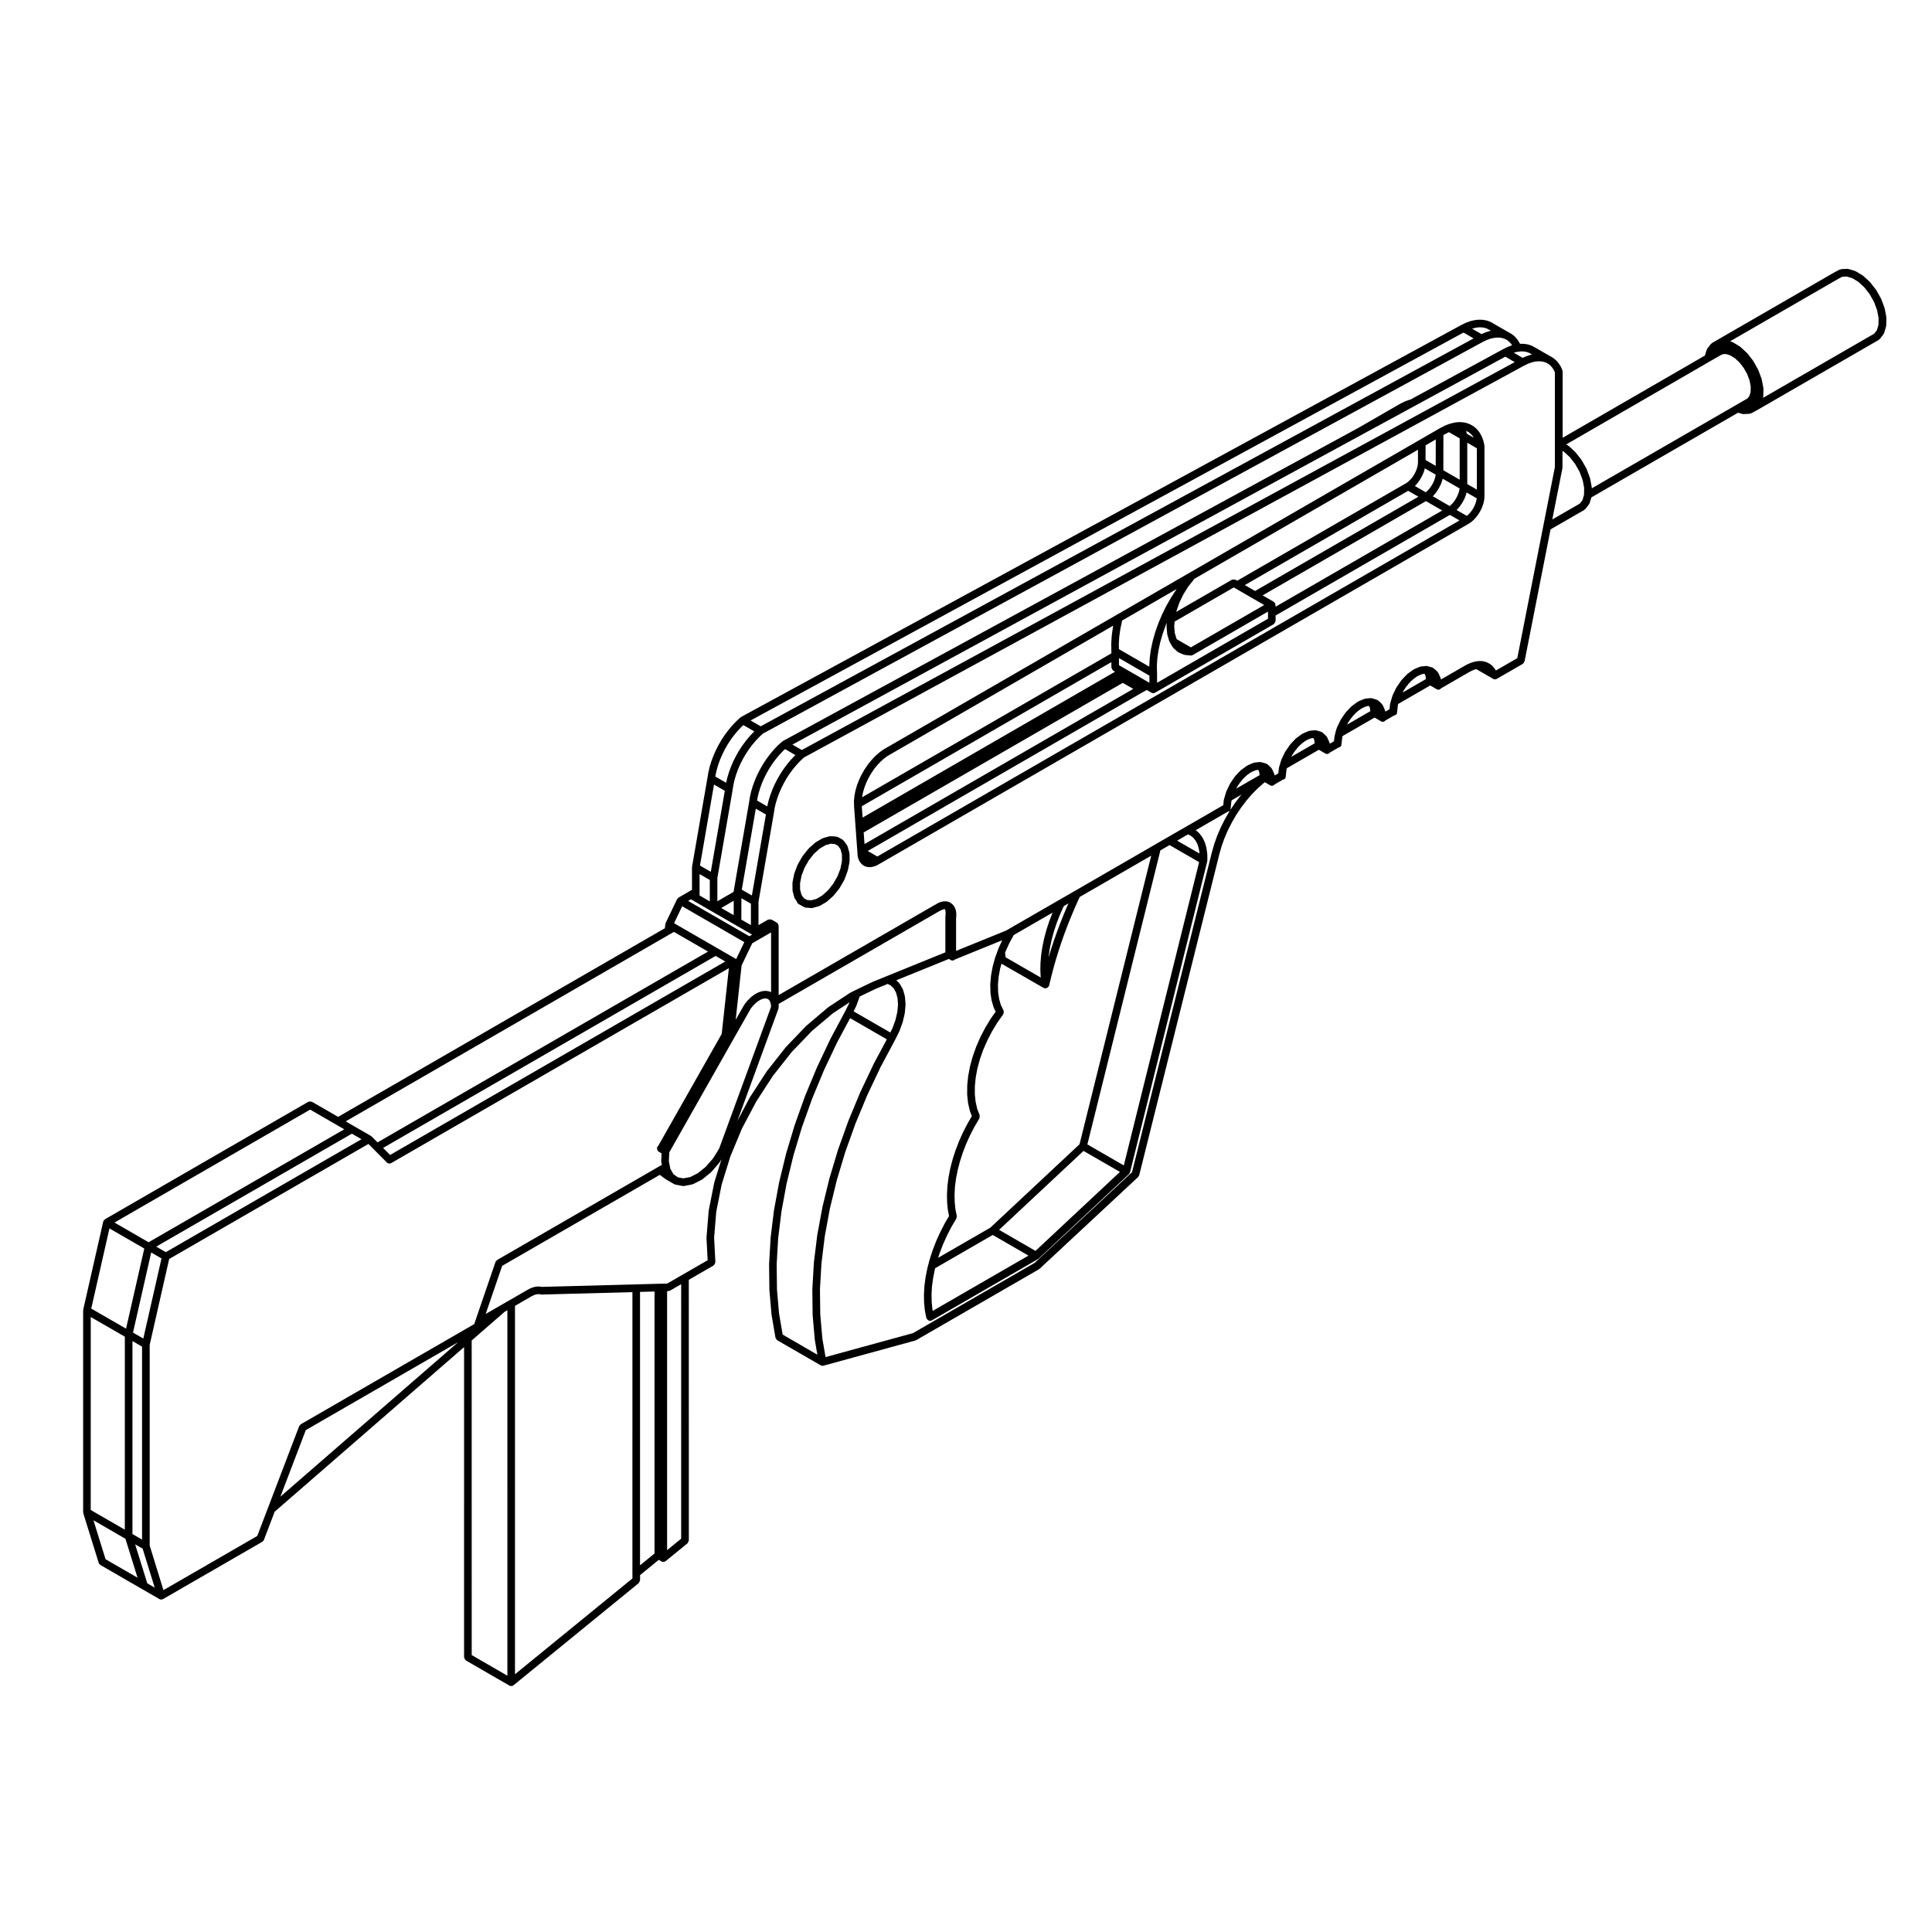 <?xml version="1.0" encoding="UTF-8"?>
<!-- Uploaded to: SVG Repo, www.svgrepo.com, Generator: SVG Repo Mixer Tools -->
<svg fill="#000000" width="800px" height="800px" version="1.1" viewBox="144 144 512 512" xmlns="http://www.w3.org/2000/svg">
 <g>
  <path d="m166.08 545.01c0 0.012-0.012 0.016-0.004 0.023l4.082 13.145c0.082 0.242 0.242 0.414 0.438 0.535 0.012 0.012 0.012 0.023 0.023 0.035l11.055 6.387 4.555 2.629c0.156 0.098 0.328 0.137 0.504 0.137 0.102 0 0.195-0.016 0.301-0.047 0.031-0.012 0.039-0.047 0.07-0.059 0.047-0.016 0.09-0.012 0.133-0.035l26.262-15.164c0.012-0.004 0.012-0.016 0.016-0.02 0.188-0.109 0.336-0.277 0.422-0.492l2.848-7.461 50.199-43.629v82.191c0 0.051 0.051 0.082 0.055 0.125 0.016 0.125 0.074 0.223 0.137 0.332 0.07 0.117 0.121 0.223 0.238 0.309 0.035 0.031 0.039 0.082 0.082 0.105l11.477 6.629c0.156 0.098 0.328 0.137 0.504 0.137 0.227 0 0.449-0.074 0.637-0.227l33.137-27.039c0.016-0.016 0.012-0.035 0.023-0.051 0.105-0.09 0.133-0.223 0.188-0.348 0.055-0.109 0.133-0.207 0.141-0.328 0-0.023 0.02-0.035 0.02-0.055v-1.355l4.949-4.039 0.707 0.406c0.16 0.098 0.332 0.137 0.508 0.137 0.227 0 0.449-0.074 0.637-0.227l5.75-4.684c0.016-0.016 0.012-0.035 0.023-0.051 0.105-0.09 0.133-0.223 0.188-0.348 0.055-0.109 0.133-0.207 0.141-0.328 0-0.023 0.02-0.035 0.02-0.055l-0.008-69.066 6.535-3.773c0.051-0.031 0.055-0.09 0.102-0.121 0.105-0.09 0.16-0.18 0.23-0.301 0.059-0.109 0.105-0.211 0.117-0.336 0.012-0.059 0.066-0.102 0.059-0.156l-0.332-6.481 0.562-6.863 1.438-7.234 2.309-7.453 3.066-7.371 3.793-7.164 4.438-6.836 4.934-6.254 5.352-5.578 5.543-4.684 4.449-2.941-0.07 0.203-1.055 2.125-3.91 7.316c-0.004 0.012 0 0.02-0.004 0.031 0 0.004-0.012 0.004-0.016 0.016l-3.535 7.465c-0.004 0.012 0 0.02 0 0.023-0.004 0.012-0.016 0.012-0.02 0.02l-3.141 7.547c-0.004 0.012 0.004 0.02 0 0.031-0.004 0.012-0.016 0.012-0.02 0.02l-2.719 7.598c-0.004 0.012 0.004 0.02 0 0.031 0 0.012-0.012 0.012-0.016 0.02l-2.277 7.566c-0.004 0.012 0.004 0.02 0.004 0.031-0.004 0.012-0.02 0.016-0.02 0.023l-1.828 7.5c-0.004 0.016 0.012 0.023 0.004 0.035 0 0.012-0.016 0.016-0.016 0.023l-1.367 7.391c0 0.012 0.012 0.02 0.004 0.031 0 0.012-0.016 0.016-0.016 0.031l-0.887 7.234c0 0.016 0.012 0.02 0.012 0.035 0 0.012-0.016 0.02-0.016 0.031l-0.406 7.008c0 0.012 0.012 0.02 0.012 0.031 0 0.016-0.016 0.023-0.016 0.039l0.082 6.742c0 0.016 0.016 0.023 0.02 0.039 0 0.016-0.016 0.023-0.016 0.039l0.559 6.434c0 0.016 0.016 0.023 0.02 0.039 0 0.016-0.016 0.023-0.012 0.039l1.039 6.082c0.004 0.02 0.023 0.031 0.031 0.051 0.016 0.086 0.082 0.133 0.117 0.211 0.082 0.152 0.156 0.289 0.297 0.379 0.023 0.016 0.023 0.051 0.051 0.066l11.477 6.621c0.156 0.098 0.328 0.137 0.504 0.137 0.055 0 0.109-0.004 0.168-0.016 0.004 0 0.012-0.012 0.016-0.012 0.031-0.004 0.055-0.004 0.086-0.012l24.34-6.672c0.035-0.012 0.047-0.051 0.082-0.059 0.051-0.02 0.105-0.016 0.156-0.047l32.492-18.758c0.035-0.02 0.035-0.066 0.066-0.086 0.039-0.031 0.09-0.02 0.121-0.051l26.102-24.312c0.051-0.047 0.039-0.109 0.074-0.16 0.082-0.105 0.18-0.191 0.215-0.328l21.234-85.059 0.594-2.098 0.77-2.152 0.891-2.07 1.078-2.125 1.16-2 1.281-1.914 1.387-1.832 1.477-1.715 1.512-1.531 1.594-1.41 0.312-0.238 1.309 0.754c0.004 0 0.012 0 0.02 0.004l0.133 0.074c0.141 0.082 0.297 0.117 0.441 0.117 0.262 0 0.488-0.145 0.68-0.348l2.188-1.266c0.293-0.047 0.555-0.211 0.727-0.5 0.051-0.086 0.004-0.18 0.02-0.273 0.004-0.012 0-0.02 0.004-0.035 0.004-0.02 0.004-0.047 0.004-0.07 0.004-0.02 0.031-0.035 0.031-0.055l0.191-1.805 0.098-0.309 8.473-4.891 1.598 0.922h0.004l0.117 0.07c0.145 0.09 0.309 0.133 0.465 0.133 0.262 0 0.5-0.145 0.691-0.359l2.344-1.355c0.289-0.047 0.555-0.211 0.727-0.5 0.051-0.086 0.004-0.18 0.02-0.273 0.004-0.012 0-0.02 0.004-0.035 0.004-0.02 0.004-0.039 0.004-0.066 0.004-0.02 0.023-0.035 0.031-0.055l0.203-1.828 0.086-0.289 8.48-4.891 1.586 0.918c0.004 0 0.004 0.004 0.004 0.004l0.137 0.082c0.145 0.086 0.309 0.121 0.453 0.121 0.266 0 0.504-0.152 0.695-0.363l2.309-1.328c0.289-0.047 0.551-0.207 0.727-0.488 0.051-0.086 0.004-0.188 0.023-0.277 0.012-0.02 0-0.039 0.004-0.059 0.004-0.016 0.004-0.031 0.004-0.051 0.004-0.023 0.031-0.039 0.035-0.066l0.191-1.82 0.09-0.293 8.48-4.891 1.586 0.918c0.004 0 0.004 0.004 0.004 0.004l0.137 0.082c0.145 0.086 0.309 0.121 0.453 0.121 0.266 0 0.504-0.152 0.695-0.367l7.481-4.324 0.629-0.328 0.574-0.242 0.578-0.18 0.07-0.016 4.453 2.57c0.156 0.09 0.328 0.137 0.504 0.137s0.344-0.047 0.504-0.137l6.852-3.953c0.023-0.016 0.023-0.047 0.047-0.059 0.152-0.102 0.242-0.242 0.316-0.414 0.031-0.066 0.09-0.105 0.105-0.172 0-0.016 0.016-0.02 0.02-0.035l6.879-34.965 8.992-5.188c0.074-0.039 0.086-0.133 0.141-0.188 0.051-0.039 0.117-0.023 0.156-0.082l0.938-1.234c0.035-0.039 0.016-0.098 0.039-0.141 0.035-0.066 0.105-0.105 0.121-0.176l0.438-1.477 38.875-22.441 1.125 0.328c0.098 0.023 0.191 0.039 0.289 0.039h0.055l1.57-0.086c0.02 0 0.031-0.02 0.051-0.023 0.121-0.012 0.25-0.031 0.363-0.09l1.301-0.684c0.004 0 0.004-0.004 0.012-0.012 0.004-0.004 0.016 0 0.023-0.004l32.531-18.781c0.074-0.039 0.086-0.133 0.141-0.188 0.051-0.039 0.117-0.023 0.156-0.082l0.938-1.234c0.035-0.047 0.016-0.102 0.039-0.145 0.035-0.066 0.105-0.105 0.121-0.176l0.504-1.699c0.016-0.047-0.02-0.086-0.016-0.133 0.012-0.051 0.059-0.082 0.059-0.133l0.047-2.051c0-0.039-0.039-0.066-0.039-0.105-0.004-0.035 0.023-0.066 0.02-0.105l-0.43-2.262c-0.004-0.031-0.039-0.047-0.051-0.074-0.004-0.031 0.016-0.059 0.004-0.09l-0.863-2.316c-0.012-0.023-0.047-0.031-0.055-0.055-0.012-0.023 0.004-0.055-0.012-0.086l-1.238-2.215c-0.016-0.023-0.051-0.023-0.07-0.051-0.016-0.023 0-0.055-0.02-0.074l-1.535-1.965c-0.02-0.023-0.055-0.02-0.074-0.047-0.023-0.02-0.016-0.055-0.039-0.082l-1.727-1.578c-0.023-0.023-0.07-0.012-0.102-0.035-0.023-0.02-0.023-0.066-0.059-0.086l-1.793-1.09c-0.039-0.023-0.09 0-0.133-0.02-0.039-0.02-0.055-0.07-0.105-0.086l-1.75-0.52c-0.055-0.016-0.105 0.023-0.16 0.02-0.07-0.004-0.102-0.066-0.176-0.059l-1.57 0.086c-0.082 0.004-0.121 0.074-0.195 0.098-0.074 0.02-0.145-0.016-0.215 0.02l-1.305 0.684c-0.004 0.004-0.004 0.012-0.016 0.016h-0.02l-32.527 18.781c-0.066 0.035-0.074 0.109-0.121 0.16-0.055 0.047-0.133 0.047-0.176 0.105l-0.938 1.234c-0.039 0.055-0.02 0.121-0.051 0.188-0.031 0.055-0.098 0.074-0.109 0.137l-0.434 1.473-37.711 21.793v-17.566c0-0.082-0.07-0.133-0.086-0.207-0.016-0.074 0.023-0.145-0.012-0.223l-0.406-0.875c-0.012-0.023-0.047-0.023-0.055-0.051-0.016-0.02 0-0.051-0.016-0.07l-0.504-0.77c-0.016-0.023-0.051-0.02-0.07-0.047-0.016-0.02-0.004-0.055-0.023-0.074l-0.59-0.66c-0.023-0.023-0.059-0.016-0.082-0.039-0.023-0.02-0.02-0.055-0.047-0.074l-0.672-0.535c-0.023-0.02-0.059-0.004-0.09-0.023-0.023-0.016-0.023-0.055-0.055-0.07l-0.734-0.406-3.652-2.106-0.02-0.016c-0.004 0-0.012 0-0.016-0.004l-0.039-0.02c-0.016-0.004-0.031 0-0.039-0.004-0.023-0.016-0.023-0.047-0.051-0.059l-0.762-0.422c-0.031-0.016-0.059 0-0.09-0.012-0.031-0.016-0.039-0.051-0.07-0.059l-0.816-0.281c-0.031-0.012-0.055 0.012-0.086 0.004-0.031-0.004-0.047-0.039-0.074-0.047l-0.875-0.152c-0.031-0.004-0.051 0.02-0.082 0.016-0.031-0.004-0.047-0.031-0.074-0.031l-0.934-0.02h-0.02c-0.023 0-0.047 0.023-0.07 0.023-0.023 0-0.039-0.02-0.066-0.016l-0.031 0.004-0.117-0.25c-0.012-0.023-0.047-0.023-0.055-0.051-0.016-0.02 0-0.051-0.016-0.074l-0.5-0.766c-0.016-0.023-0.051-0.02-0.07-0.047-0.016-0.023-0.004-0.055-0.023-0.082l-0.59-0.66c-0.02-0.023-0.055-0.016-0.082-0.035-0.023-0.02-0.02-0.059-0.047-0.082l-0.676-0.535c-0.023-0.02-0.066-0.004-0.09-0.023-0.023-0.02-0.031-0.051-0.055-0.066l-0.734-0.406-3.824-2.207-0.016-0.016c-0.004 0-0.012 0-0.016-0.004l-0.039-0.02c-0.016-0.004-0.031 0-0.039-0.004-0.031-0.02-0.031-0.055-0.059-0.07l-0.746-0.414c-0.031-0.016-0.059 0-0.09-0.012-0.031-0.016-0.039-0.051-0.07-0.059l-0.816-0.281c-0.031-0.012-0.055 0.012-0.086 0.004-0.031-0.012-0.047-0.039-0.074-0.047l-0.883-0.152c-0.031-0.004-0.051 0.02-0.082 0.016s-0.047-0.031-0.074-0.031l-0.934-0.02c-0.023 0-0.047 0.023-0.07 0.023-0.031 0-0.047-0.02-0.074-0.02l-0.969 0.117c-0.023 0-0.035 0.023-0.055 0.031-0.023 0-0.039-0.016-0.066-0.012l-1.008 0.246c-0.02 0.004-0.031 0.031-0.051 0.035s-0.039-0.012-0.059 0l-1.027 0.379c-0.016 0.004-0.02 0.023-0.035 0.035-0.02 0.004-0.039-0.004-0.055 0l-1.043 0.504c-0.012 0.004-0.012 0.016-0.016 0.02-0.012 0.004-0.02 0-0.031 0l-190.96 103.93c-0.039 0.02-0.047 0.074-0.082 0.102-0.039 0.023-0.09 0.012-0.121 0.047l-1.047 0.969c-0.012 0.004-0.004 0.02-0.016 0.031-0.012 0.004-0.023 0.004-0.035 0.016l-1.012 1.066c-0.012 0.004-0.004 0.02-0.012 0.031-0.012 0.004-0.02 0.004-0.031 0.016l-0.969 1.152c-0.012 0.012-0.004 0.02-0.012 0.031-0.004 0.004-0.02 0.004-0.023 0.016l-0.918 1.223c-0.004 0.012 0 0.02-0.012 0.031-0.004 0.012-0.02 0.004-0.023 0.016l-0.848 1.289c-0.004 0.012 0 0.02-0.004 0.031-0.004 0.004-0.02 0.004-0.023 0.016l-0.781 1.344c-0.004 0.012 0 0.02-0.004 0.031-0.004 0.012-0.02 0.012-0.023 0.02l-0.699 1.375c-0.004 0.012 0 0.02 0 0.023-0.004 0.012-0.02 0.012-0.023 0.02l-0.613 1.402c-0.004 0.012 0.004 0.023 0 0.035-0.004 0.004-0.016 0.012-0.02 0.02l-0.523 1.41c-0.004 0.012 0.004 0.02 0 0.031 0 0.012-0.016 0.016-0.02 0.023l-0.43 1.41c-0.004 0.012 0.004 0.023 0.004 0.039-0.004 0.012-0.02 0.016-0.02 0.023l-0.324 1.395c-0.004 0.012 0.012 0.023 0.004 0.035 0 0.012-0.02 0.016-0.02 0.031l-0.215 1.352c-0.004 0-0.004 0-0.004 0.004l-4.086 23.578c-0.004 0.031 0.023 0.055 0.02 0.09-0.004 0.035-0.035 0.051-0.035 0.086v5.934l-0.777 0.449c-0.004 0-0.004 0.004-0.004 0.012l-2.762 1.586c-0.086 0.047-0.102 0.141-0.156 0.207-0.07 0.066-0.16 0.082-0.211 0.16-0.004 0.012 0 0.023-0.004 0.035-0.004 0.016-0.023 0.016-0.035 0.031l-3.023 6.297c-0.031 0.059 0.004 0.121-0.012 0.188-0.02 0.055-0.082 0.086-0.086 0.141l-0.117 1.078-86.594 49.992-6.914-3.988c-0.039-0.023-0.09 0-0.133-0.02-0.121-0.051-0.23-0.051-0.363-0.051-0.137 0-0.246-0.004-0.371 0.051-0.047 0.02-0.098-0.004-0.133 0.02l-53.855 31.109c-0.012 0.004-0.012 0.016-0.016 0.02-0.074 0.047-0.102 0.137-0.156 0.195-0.059 0.066-0.152 0.074-0.195 0.152-0.023 0.039 0 0.09-0.02 0.133-0.02 0.051-0.066 0.074-0.082 0.125-0.004 0.012-0.016 0.012-0.016 0.02l-5.289 23.293c-0.012 0.039 0.023 0.074 0.02 0.109-0.004 0.035-0.047 0.07-0.047 0.105v53.461c0 0.051 0.051 0.082 0.055 0.125 0.008 0.047-0.016 0.113-0.004 0.164zm5.891 12.199-3.203-10.316 8.473 4.898 3.211 10.316zm14.828-79.715-4.82 21.234-2.734-1.578 4.824-21.23zm-1.402-3.125 51.848-29.93 2.551 1.465-51.852 29.93zm-3.754 26.496v51.137l-2.543-1.465v-51.145zm1.387 62.734-3.211-10.324 1.98 1.141 3.203 10.324zm35.281-22.977 6.727-17.629 40.371-23.301zm5.504-19.238s-0.004 0.004-0.012 0.004l-0.086 0.051c-0.098 0.055-0.117 0.16-0.188 0.242-0.086 0.098-0.203 0.145-0.25 0.273l-8.289 21.719-2.816 7.375-24.863 14.355-3.644-11.816v-53.188l5.164-22.758 52.809-30.484 1.535 1.547 3.32 3.344c0.195 0.203 0.453 0.301 0.715 0.301 0.172 0 0.344-0.047 0.504-0.137l89.441-51.637-1.895 17.422-16.852 29.719c-0.051 0.059-0.125 0.07-0.168 0.137-0.281 0.48-0.059 1.137 0.422 1.414 0.004 0 0.004 0.004 0.004 0.004l0.66 0.379-0.105 2.086c0 0.051 0.039 0.082 0.047 0.121 0.004 0.039-0.035 0.082-0.023 0.121l0.156 0.789c-0.059 0.012-0.102 0.055-0.152 0.074-0.051 0.023-0.105-0.004-0.152 0.023l-0.402 0.238s0 0.004-0.004 0.004l-42.934 24.793c-0.086 0.047-0.102 0.141-0.156 0.207-0.066 0.059-0.156 0.074-0.207 0.152-0.02 0.035 0 0.07-0.016 0.105-0.02 0.035-0.059 0.047-0.074 0.086l-5.359 15.652v0.012l-0.277 0.789zm21.707-73.172 88.133-50.883 2.551 1.477-88.828 51.273zm32.941 139.87-9.461-5.473-0.004-83.371 8.734-7.598 0.727-0.418zm33.133-27.133v1.355l-31.121 25.391 0.004-97.629 4.336-2.508h0.004l0.523-0.273 0.457-0.176 0.414-0.109 0.395-0.039 0.367 0.016 0.379 0.07c0.066 0.016 0.125 0.02 0.188 0.02h0.023l24.031-0.641zm5.859-5.258-3.844 3.133v-72.457l3.844-0.105zm7.059-3.926-3.727 3.043v-68.637l0.312-0.012c0.02 0 0.031-0.02 0.047-0.02 0.145-0.016 0.297-0.039 0.43-0.117l2.941-1.699zm8.789-94.434c-0.004 0.02 0.012 0.035 0.004 0.055-0.004 0.02-0.023 0.031-0.031 0.051l-1.461 7.352c-0.004 0.02 0.016 0.039 0.012 0.059 0 0.02-0.023 0.035-0.023 0.055l-0.574 7.019c0 0.023 0.02 0.039 0.02 0.066 0 0.023-0.023 0.047-0.023 0.07l0.309 5.914-6.504 3.754-4.227 2.434-1.059 0.023-1.305 0.031h-0.004l-5.859 0.156-24.965 0.664-0.352-0.066c-0.031-0.004-0.047 0.02-0.074 0.016-0.031-0.004-0.047-0.035-0.074-0.035l-0.504-0.02c-0.031 0-0.051 0.023-0.074 0.031-0.031 0-0.051-0.023-0.082-0.023l-0.527 0.059c-0.031 0.004-0.047 0.035-0.074 0.039-0.023 0.004-0.051-0.016-0.074-0.012l-0.543 0.145c-0.02 0.004-0.023 0.031-0.051 0.035-0.016 0.004-0.035-0.004-0.055 0l-0.559 0.215c-0.02 0.012-0.023 0.031-0.039 0.039-0.02 0.012-0.039-0.004-0.059 0.004l-0.57 0.297c-0.012 0.004-0.012 0.016-0.02 0.02-0.004 0.004-0.016 0-0.02 0.004l-4.883 2.82h-0.012l-2.312 1.328s0 0.004-0.004 0.004l-3.941 2.277 4.367-12.75 41.82-24.141c0.035 0.035 0.031 0.098 0.074 0.121l1.508 1.094c0.016 0.016 0.039 0.012 0.059 0.02 0.016 0.012 0.016 0.031 0.031 0.039l0.805 0.465h0.004l1.316 0.762c0.074 0.047 0.156 0.047 0.238 0.066 0.035 0.012 0.051 0.051 0.086 0.055l1.895 0.352c0.066 0.016 0.125 0.02 0.188 0.02 0.066 0 0.125-0.004 0.191-0.02l2.156-0.414c0.023-0.004 0.035-0.035 0.059-0.039 0.07-0.02 0.141-0.016 0.207-0.051l2.266-1.152c0.035-0.016 0.035-0.059 0.07-0.082 0.035-0.023 0.074-0.016 0.105-0.039l2.223-1.809c0.023-0.023 0.02-0.059 0.047-0.086 0.023-0.023 0.066-0.016 0.086-0.039l2.031-2.344c0.02-0.023 0.012-0.059 0.031-0.09 0.016-0.02 0.051-0.012 0.066-0.035l0.555-0.891zm1.27-8.926-1.617 2.594-1.918 2.207-2.055 1.676-2.066 1.047-1.82 0.348-1.473-0.277-0.781-0.57h-0.012l-0.363-0.266-0.82-1.43-0.398-2.012 0.121-2.344 16.941-29.902 4.621-8.152 0.664-0.832 0.68-0.684 0.73-0.555 0.719-0.402 0.609-0.203 0.551-0.055 0.406 0.07 0.328 0.168 0.289 0.301 0.23 0.438 0.156 0.637 0.039 0.621zm6.004-68.637 3.719-21.469 2.68 1.547-3.719 21.469zm2.422 3.719v5.68l-2.539-1.461 0.016-5.672zm11.785-39.383-0.047 0.039c-0.012 0.004-0.004 0.02-0.016 0.031s-0.023 0.004-0.035 0.016l-1.012 1.066c-0.012 0.004-0.004 0.02-0.012 0.031-0.012 0.004-0.023 0.004-0.031 0.016l-0.969 1.152c-0.012 0.012-0.004 0.02-0.012 0.031-0.004 0.004-0.02 0.004-0.023 0.016l-0.918 1.223c-0.004 0.012 0 0.02-0.012 0.031-0.004 0.004-0.02 0.004-0.023 0.016l-0.848 1.289c-0.004 0.012 0 0.02-0.004 0.031-0.004 0.004-0.02 0.004-0.023 0.016l-0.781 1.344c-0.004 0.012 0 0.02-0.004 0.031-0.004 0.012-0.02 0.012-0.023 0.02l-0.699 1.375c-0.004 0.012 0 0.02 0 0.023-0.004 0.012-0.02 0.012-0.023 0.02l-0.613 1.402c-0.004 0.012 0.004 0.023 0 0.035-0.004 0.004-0.016 0.012-0.02 0.02l-0.523 1.41c-0.004 0.012 0.004 0.02 0 0.031-0.004 0.012-0.016 0.016-0.02 0.023l-0.43 1.41c-0.004 0.012 0.004 0.023 0.004 0.039-0.004 0.012-0.016 0.016-0.02 0.023l-0.324 1.391-2.68-1.551 0.105-0.699 0.293-1.254 0.422-1.391 0.488-1.316 0.613-1.395 0.676-1.336 0.719-1.238 0.848-1.285 0.852-1.137 0.945-1.129 0.988-1.043 0.469-0.418zm-0.789-2.781 151.19-82.289 11.012-5.984 2.418-1.32 24.309-13.211 2.492 1.441-188.93 102.8zm-15.031 72.922 1.566-14.395 2.82-5.875 2.484-1.43 2.508-1.449v15.852l-0.25-0.133c-0.055-0.031-0.105 0.004-0.16-0.016-0.055-0.02-0.086-0.082-0.141-0.09l-0.711-0.117c-0.055-0.012-0.09 0.035-0.141 0.031s-0.082-0.039-0.125-0.039l-0.781 0.082c-0.047 0.004-0.066 0.051-0.105 0.059-0.039 0.004-0.074-0.02-0.109-0.012l-0.828 0.277c-0.035 0.012-0.047 0.051-0.074 0.066-0.031 0.012-0.07-0.004-0.102 0.012l-0.848 0.473c-0.023 0.016-0.023 0.047-0.051 0.059-0.02 0.016-0.051 0.004-0.07 0.02l-0.836 0.641c-0.02 0.016-0.02 0.051-0.039 0.066-0.02 0.02-0.047 0.012-0.066 0.031l-0.789 0.797c-0.016 0.016-0.012 0.035-0.02 0.051-0.016 0.016-0.039 0.016-0.055 0.031l-0.73 0.918c-0.02 0.023-0.004 0.059-0.023 0.086-0.016 0.023-0.051 0.023-0.066 0.051zm24.57-3.352c-0.02 0.016-0.02 0.039-0.039 0.055-0.016 0.016-0.039 0.004-0.055 0.02l-5.672 4.793c-0.016 0.012-0.012 0.031-0.023 0.047-0.016 0.016-0.039 0.012-0.055 0.023l-5.398 5.629c-0.016 0.016-0.004 0.035-0.02 0.051-0.012 0.016-0.035 0.012-0.047 0.023l-4.996 6.34c-0.012 0.016-0.004 0.031-0.016 0.047-0.012 0.016-0.031 0.016-0.039 0.031l-4.473 6.887c-0.012 0.016 0 0.035-0.012 0.051s-0.023 0.016-0.035 0.031l-3.254 6.16 10.891-29.746c0.02-0.059-0.016-0.109-0.004-0.172 0.012-0.066 0.07-0.105 0.07-0.172v-0.945l42.656-24.633c0.188-0.031 0.352-0.117 0.504-0.262 0.145-0.016 0.289-0.055 0.414-0.141 0.004 0 0.012 0.004 0.016 0.004 0.121 0 0.238-0.055 0.348-0.105 0.039 0.012 0.074 0.035 0.109 0.035l0.016 0.031 0.109 0.328 0.059 0.367 0.016 0.492-0.066 0.586c0 0.02 0.02 0.035 0.016 0.055 0 0.023-0.02 0.035-0.02 0.055v9.516l-15.617 6.34c-0.004 0.004-0.012 0.004-0.012 0.004l-0.035 0.016-3.562 1.445c-0.012 0.004-0.016 0.02-0.023 0.023-0.012 0.004-0.023-0.004-0.035 0l-4.766 2.293c-0.004 0-0.004 0.004-0.012 0.012l-1.023 0.5c-0.02 0.012-0.023 0.039-0.047 0.051-0.023 0.016-0.051 0-0.074 0.016zm8.215-2.664c0.012-0.023 0.031-0.035 0.035-0.055l0.02-0.074 4.324-2.082 3.109-1.266 0.742 0.352 0.828 0.785 0.641 1.129 0.398 1.457 0.133 1.742-0.176 1.961-0.488 2.109-0.777 2.144-0.594 1.199-9.73-5.613 0.676-1.359c0.012-0.016-0.004-0.035 0.004-0.051 0.012-0.023 0.031-0.031 0.039-0.055l0.816-2.262c0.016-0.023-0.008-0.043 0-0.062zm-20.34 89.445-0.953-5.578-0.551-6.34-0.082-6.715 0.398-6.891 0.887-7.199 1.344-7.289 1.828-7.5 2.246-7.465 2.715-7.582 3.113-7.488 3.5-7.402 0.004-0.004 3.426-6.402 9.73 5.613-3.457 6.473c-0.004 0.012 0 0.016 0 0.023-0.004 0.004-0.016 0.004-0.02 0.016l-3.535 7.457c-0.004 0.012 0.004 0.02 0 0.023-0.004 0.012-0.016 0.012-0.02 0.02l-3.141 7.559c-0.004 0.012 0.004 0.02 0 0.031-0.004 0.012-0.016 0.012-0.02 0.02l-2.719 7.586c-0.004 0.012 0.004 0.02 0 0.031 0 0.012-0.012 0.012-0.016 0.02l-2.277 7.578c-0.004 0.012 0.004 0.02 0.004 0.031-0.004 0.012-0.016 0.016-0.02 0.023l-1.828 7.5c-0.004 0.016 0.012 0.023 0.004 0.035 0 0.012-0.016 0.016-0.016 0.023l-1.367 7.391c0 0.012 0.012 0.02 0.004 0.031 0 0.012-0.016 0.016-0.016 0.031l-0.887 7.227c0 0.012 0.012 0.02 0.012 0.035 0 0.012-0.016 0.02-0.016 0.031l-0.406 7.008c0 0.012 0.012 0.02 0.012 0.031 0 0.016-0.016 0.023-0.016 0.039l0.082 6.742c0 0.016 0.016 0.023 0.016 0.039 0.004 0.016-0.012 0.023-0.012 0.039l0.559 6.434c0 0.016 0.02 0.023 0.02 0.039s-0.012 0.023-0.012 0.039l0.68 3.969zm121.33-142.79c-0.012 0.012-0.004 0.023-0.012 0.035-0.012 0.012-0.023 0.004-0.031 0.016l-1.422 1.879c-0.004 0.012 0 0.02-0.012 0.031-0.004 0.012-0.02 0.004-0.023 0.016l-1.324 1.984c-0.004 0.012 0 0.02-0.004 0.031-0.012 0.012-0.023 0.012-0.031 0.02l-1.199 2.07c-0.004 0.012 0 0.02-0.004 0.023-0.004 0.012-0.02 0.012-0.023 0.02l-1.078 2.133c-0.004 0.012 0.004 0.023-0.004 0.035 0 0.012-0.016 0.012-0.02 0.02l-0.938 2.172c-0.004 0.012 0.004 0.02 0 0.031-0.004 0.012-0.02 0.016-0.023 0.023l-0.781 2.188c-0.004 0.012 0.004 0.023 0 0.035 0 0.012-0.016 0.016-0.02 0.023l-0.621 2.176c0 0.004 0.004 0.012 0 0.016 0 0.004-0.012 0.004-0.012 0.016l-21.16 84.762-25.816 24.047-32.242 18.609-23.16 6.348-0.848-4.941-0.551-6.34-0.082-6.715 0.398-6.891 0.887-7.188 1.344-7.289 1.828-7.5 2.246-7.477 2.715-7.57 3.113-7.496 3.516-7.422 3.898-7.309v-0.012c0.004-0.004 0.012-0.012 0.016-0.016l1.094-2.207c0.012-0.016-0.004-0.035 0.004-0.051 0.012-0.023 0.031-0.035 0.039-0.055l0.816-2.254c0.004-0.02-0.012-0.039-0.004-0.059 0.012-0.023 0.035-0.035 0.039-0.059l0.516-2.223c0.004-0.023-0.016-0.047-0.012-0.07 0-0.023 0.031-0.039 0.031-0.066l0.191-2.121c0.004-0.031-0.023-0.055-0.023-0.086s0.031-0.051 0.023-0.082l-0.141-1.93c-0.004-0.035-0.039-0.055-0.051-0.09-0.004-0.039 0.023-0.07 0.016-0.105l-0.465-1.684c-0.012-0.047-0.059-0.059-0.082-0.102-0.016-0.047 0.012-0.09-0.016-0.133l-0.77-1.359c-0.031-0.051-0.09-0.055-0.121-0.098-0.031-0.039-0.02-0.102-0.059-0.137l-0.754-0.727 13.934-5.656 0.387 0.223h0.004l0.109 0.07c0.145 0.09 0.309 0.133 0.465 0.133 0.223 0 0.422-0.109 0.598-0.266l12.555-5.106-0.945 2.082c-0.004 0.016 0.004 0.031 0 0.047-0.004 0.012-0.023 0.016-0.031 0.031l-0.23 0.641-0.004 0.004-0.629 1.715c-0.004 0.016 0.004 0.031 0 0.047-0.004 0.02-0.023 0.02-0.031 0.039l-0.645 2.352c-0.004 0.02 0.012 0.031 0.004 0.051 0 0.016-0.016 0.02-0.02 0.035l-0.422 2.301c-0.004 0.02 0.016 0.035 0.012 0.051 0 0.02-0.023 0.031-0.023 0.051l-0.188 2.207c0 0.02 0.016 0.035 0.016 0.055s-0.02 0.035-0.02 0.055l0.051 2.086c0 0.023 0.023 0.035 0.023 0.059 0.004 0.023-0.02 0.039-0.016 0.066l0.289 1.93c0.004 0.031 0.035 0.047 0.039 0.074 0.004 0.023-0.012 0.047-0.004 0.066l0.516 1.734c0.012 0.035 0.039 0.051 0.055 0.082 0.012 0.023-0.012 0.055 0.004 0.082l0.48 0.973-1.246 1.762c-0.012 0.012 0 0.023-0.012 0.035-0.004 0.016-0.023 0.016-0.031 0.023l-1.445 2.383c-0.004 0.012 0 0.023-0.004 0.035-0.012 0.016-0.023 0.016-0.031 0.023l-1.281 2.469c-0.004 0.012 0 0.023-0.004 0.035s-0.02 0.016-0.023 0.023l-1.098 2.519c-0.004 0.016 0.004 0.031 0 0.047-0.004 0.012-0.02 0.016-0.023 0.023l-0.898 2.539c-0.004 0.012 0.004 0.023 0 0.035-0.004 0.016-0.02 0.02-0.023 0.035l-0.691 2.527c-0.004 0.016 0.012 0.031 0.004 0.047 0 0.016-0.02 0.02-0.02 0.035l-0.465 2.481c-0.004 0.016 0.012 0.023 0.012 0.039-0.004 0.02-0.023 0.031-0.023 0.051l-0.238 2.394c0 0.02 0.016 0.031 0.016 0.051 0 0.016-0.02 0.023-0.02 0.047l-0.012 2.281c0 0.02 0.02 0.035 0.023 0.055 0 0.02-0.023 0.039-0.02 0.059l0.227 2.125c0.004 0.023 0.023 0.035 0.031 0.059 0.004 0.02-0.016 0.039-0.012 0.059l0.449 1.949c0.004 0.031 0.035 0.047 0.047 0.074 0.012 0.02-0.012 0.047 0 0.066l0.5 1.293-1.062 1.812c-0.004 0.012 0 0.02-0.004 0.035-0.004 0.004-0.016 0.004-0.02 0.016l-1.18 2.281c-0.004 0.012 0 0.016 0 0.023-0.004 0.012-0.02 0.012-0.023 0.02l-1.059 2.332c-0.004 0.012 0.004 0.023 0 0.035s-0.016 0.012-0.02 0.02l-0.91 2.363c-0.004 0.012 0.004 0.016 0 0.023-0.004 0.012-0.016 0.016-0.02 0.023l-0.766 2.352c-0.004 0.012 0.004 0.023 0.004 0.035-0.004 0.012-0.016 0.016-0.02 0.023l-0.613 2.344c-0.004 0.012 0.004 0.02 0.004 0.031-0.004 0.012-0.016 0.02-0.02 0.031l-0.453 2.301c-0.004 0.016 0.012 0.023 0.004 0.035 0 0.016-0.016 0.02-0.016 0.031l-0.297 2.254c0 0.016 0.012 0.023 0.012 0.039s-0.016 0.02-0.016 0.035l-0.121 2.176c0 0.016 0.016 0.02 0.016 0.035-0.004 0.016-0.02 0.031-0.02 0.047l0.039 2.086c0 0.016 0.016 0.023 0.02 0.039 0 0.02-0.016 0.031-0.016 0.047l0.203 1.988c0 0.02 0.02 0.031 0.023 0.051 0 0.016-0.016 0.031-0.012 0.047l0.297 1.477-1.117 1.891c-0.004 0.012 0 0.02-0.004 0.035-0.004 0.004-0.016 0.004-0.02 0.016l-1.18 2.293c-0.004 0.012 0 0.016 0 0.023-0.004 0.012-0.02 0.012-0.023 0.02l-1.059 2.332c-0.004 0.012 0.004 0.023 0 0.035-0.004 0.012-0.016 0.012-0.02 0.02l-0.91 2.352c-0.004 0.012 0.004 0.02 0 0.031-0.004 0.012-0.016 0.016-0.02 0.023l-0.766 2.363c-0.004 0.012 0.004 0.02 0 0.031 0 0.012-0.012 0.016-0.016 0.023l-0.383 1.457-0.23 0.887c-0.004 0.012 0.004 0.02 0.004 0.031-0.004 0.012-0.016 0.02-0.02 0.031l-0.453 2.301c-0.004 0.016 0.012 0.023 0.004 0.035 0 0.016-0.016 0.02-0.016 0.031l-0.297 2.254c0 0.016 0.012 0.023 0.012 0.039s-0.016 0.02-0.016 0.035l-0.121 2.176c0 0.016 0.016 0.02 0.016 0.035-0.004 0.016-0.02 0.031-0.02 0.047l0.039 2.086c0 0.016 0.016 0.023 0.02 0.039 0 0.02-0.016 0.031-0.016 0.047l0.203 1.98c0 0.02 0.02 0.031 0.023 0.051 0 0.016-0.016 0.031-0.012 0.047l0.367 1.859c0.016 0.07 0.074 0.105 0.102 0.168 0.02 0.047-0.004 0.098 0.02 0.137 0.02 0.039 0.074 0.023 0.105 0.059 0.188 0.258 0.441 0.449 0.766 0.449 0.066 0 0.125-0.004 0.195-0.02 0.039-0.004 0.055-0.051 0.09-0.059 0.074-0.02 0.145-0.02 0.215-0.059l28.098-16.227c0.035-0.02 0.035-0.066 0.066-0.086 0.039-0.031 0.09-0.02 0.121-0.051l23.91-22.363c0.051-0.047 0.039-0.109 0.074-0.168 0.004-0.004 0.004-0.012 0.012-0.012 0.023-0.035 0.082-0.02 0.102-0.059 0.02-0.039 0-0.082 0.016-0.117 0.023-0.055 0.082-0.086 0.098-0.141l20.465-82.398c0.012-0.047-0.023-0.086-0.02-0.133 0.004-0.047 0.051-0.074 0.051-0.121l-0.016-1.637c0-0.02-0.023-0.035-0.031-0.055 0-0.023 0.023-0.047 0.02-0.07l-0.207-1.508c-0.004-0.023-0.035-0.039-0.039-0.066-0.004-0.023 0.02-0.051 0.012-0.082l-0.395-1.352c-0.012-0.035-0.051-0.047-0.066-0.074-0.012-0.031 0.012-0.059-0.004-0.09l-0.578-1.168c-0.016-0.031-0.055-0.035-0.074-0.066-0.02-0.035-0.004-0.074-0.031-0.105l-0.746-0.961c-0.023-0.035-0.074-0.031-0.105-0.059-0.031-0.031-0.023-0.074-0.055-0.102l-0.766-0.629 8.473-4.891c0.281-0.047 0.551-0.207 0.719-0.488 0.051-0.086 0.004-0.188 0.023-0.277 0.012-0.02 0.004-0.035 0.004-0.055 0.004-0.016 0.004-0.035 0.004-0.051 0.004-0.023 0.031-0.039 0.035-0.066l0.191-1.812 0.09-0.293 2.695-1.559zm-49.828 31.035c-0.004 0.012 0.004 0.02 0 0.031-0.004 0.004-0.012 0.012-0.016 0.016l-0.84 2.195c-0.004 0.012 0.004 0.016 0 0.023-0.004 0.012-0.016 0.016-0.02 0.023l-0.715 2.195c-0.004 0.012 0.004 0.02 0 0.023 0 0.012-0.012 0.016-0.016 0.023l-0.586 2.195c-0.004 0.012 0.012 0.02 0.004 0.035-0.004 0.012-0.016 0.012-0.016 0.02l-0.453 2.156c0 0.012 0.004 0.02 0.004 0.031s-0.016 0.016-0.016 0.023l-0.316 2.117c0 0.012 0.012 0.02 0.012 0.031-0.004 0.016-0.02 0.02-0.02 0.035l-0.176 2.055c0 0.016 0.012 0.02 0.012 0.035s-0.016 0.02-0.016 0.035l-0.035 1.988c0 0.016 0.016 0.02 0.016 0.035 0 0.016-0.016 0.023-0.016 0.039l0.098 1.773-9.289-5.356-0.156-1.184 0.141-0.395 1.031-2.266 1.137-2.07 10.281-5.93zm0.34 5.074 0.707-2.168 0.801-2.098c0-0.004 0.004-0.004 0.004-0.004l0.957-2.188 0.211-0.422 1.219-0.707-0.246 0.551v0.004c0 0.004-0.012 0.004-0.012 0.012l-0.957 2.273v0.016c0 0.004-0.004 0.004-0.004 0.004l-0.918 2.293v0.012c0 0.004-0.012 0.004-0.012 0.012l-0.863 2.293v0.016s-0.004 0-0.004 0.004l-0.812 2.293v0.012c0 0.004-0.012 0.004-0.012 0.012l-0.75 2.293v0.016s-0.004 0-0.004 0.004l-0.676 2.195 0.035-0.387 0.312-2.09 0.438-2.066v-0.004zm-2.699 14.805c0.059 0.035 0.125 0.031 0.191 0.055 0.035 0.012 0.047 0.047 0.082 0.055 0.082 0.02 0.156 0.031 0.23 0.031 0.047 0 0.09-0.004 0.133-0.012 0.066-0.012 0.102-0.07 0.156-0.09 0.156-0.055 0.297-0.117 0.406-0.242 0.051-0.051 0.09-0.086 0.121-0.137 0.012-0.02 0.039-0.012 0.051-0.031 0.023-0.039 0-0.086 0.016-0.125 0.023-0.055 0.082-0.086 0.098-0.141l0.535-2.254 0.574-2.231 0.004-0.004 0.641-2.262 0.699-2.273 0.75-2.293v-0.004l0.789-2.242 0.004-0.004 0.863-2.293v-0.004l0.898-2.242s0.004 0 0.004-0.004l0.957-2.273v-0.012l0.992-2.223 0.402-0.852 18.934-10.934-18.992 76.477-23.625 22.094-13.852 8 0.449-1.367 0.875-2.258v-0.004l1.059-2.332v-0.004l1.152-2.242 1.285-2.176c0.07-0.117 0.031-0.242 0.051-0.367 0.02-0.109 0.098-0.215 0.07-0.336l-0.359-1.793-0.191-1.91-0.039-2.039 0.109-2.031 0.293-2.203 0.449-2.273 0.586-2.231 0.766-2.352 0.871-2.254v-0.004l1.059-2.332v-0.004l1.133-2.188 1.309-2.231c0.012-0.02 0-0.047 0.012-0.066 0.059-0.109 0.035-0.238 0.051-0.363 0.012-0.133 0.051-0.262 0.012-0.387-0.012-0.02 0.012-0.039 0-0.059l-0.645-1.668-0.418-1.832-0.215-2.016 0.012-2.176 0.23-2.324 0.434-2.332 0.691-2.527 0.848-2.41 1.094-2.5 1.246-2.414 1.406-2.312 1.566-2.215c0.031-0.047 0.012-0.102 0.031-0.141 0.066-0.117 0.082-0.23 0.09-0.367 0.012-0.133 0.016-0.238-0.023-0.363-0.016-0.051 0.016-0.102-0.012-0.145l-0.711-1.441-0.453-1.547-0.273-1.828-0.051-1.98 0.176-2.102 0.398-2.156 0.363-1.336zm41.23-33.32-19.961 80.371-9.656-5.57 19.352-77.918 2.43-1.406zm-5.828-5.695 2.887-1.668 0.707 0.344 0.719 0.594 0.629 0.812 0.484 0.969 0.352 1.223 0.16 1.152zm-47.184 103.14 22.375-20.918 9.648 5.566-22.375 20.93zm7.789 6.824-25.375 14.652-0.086-0.43-0.191-1.898-0.039-2.039 0.109-2.031 0.293-2.203 0.449-2.273 0.109-0.434 15.254-8.816zm55.016-123.74 0.066-0.125c0.051-0.055 0.109-0.098 0.156-0.16 0.031-0.051-0.004-0.105 0.016-0.156l0.883-1.293c0.133-0.09 0.25-0.207 0.336-0.359 0.016-0.02-0.004-0.051 0.004-0.074l0.957-1.012c0.16-0.082 0.309-0.203 0.414-0.367l0.969-0.707c0.141-0.039 0.262-0.105 0.379-0.211l0.891-0.379c0.012 0 0.02 0.004 0.031 0.004 0.133 0 0.25-0.055 0.367-0.109l0.402-0.039 0.258 0.559 0.105 0.84zm14.598-8.422 0.059-0.121c0.059-0.066 0.125-0.105 0.172-0.18 0.023-0.047-0.004-0.105 0.016-0.156l0.891-1.309c0.117-0.086 0.23-0.188 0.312-0.324 0.016-0.023-0.004-0.055 0.012-0.086l0.957-1.02c0.16-0.082 0.309-0.203 0.414-0.367l0.969-0.707c0.141-0.039 0.262-0.105 0.379-0.211l0.891-0.379c0.012 0 0.02 0.004 0.031 0.004 0.125 0 0.246-0.055 0.363-0.105l0.406-0.039 0.258 0.562 0.105 0.836zm14.762-8.523 0.059-0.121c0.051-0.055 0.109-0.098 0.156-0.16 0.031-0.051-0.004-0.105 0.016-0.156l0.883-1.293c0.133-0.09 0.25-0.207 0.336-0.359 0.016-0.02-0.004-0.051 0.004-0.074l0.957-1.012c0.16-0.082 0.297-0.195 0.406-0.359l0.984-0.719c0.133-0.039 0.25-0.105 0.359-0.207l0.906-0.383c0.012 0 0.016 0.004 0.023 0.004 0.117 0 0.23-0.055 0.336-0.102l0.438-0.047 0.25 0.555 0.105 0.84zm14.734-8.512 0.059-0.121c0.051-0.055 0.117-0.098 0.156-0.16 0.031-0.051-0.004-0.105 0.016-0.16l0.883-1.289c0.125-0.09 0.25-0.207 0.336-0.363 0.016-0.023-0.004-0.055 0.004-0.082l0.953-1.004c0.16-0.082 0.309-0.203 0.418-0.367l0.977-0.715c0.133-0.039 0.25-0.105 0.363-0.207l0.898-0.383c0.012 0 0.016 0.004 0.023 0.004 0.125 0 0.25-0.051 0.367-0.105l0.406-0.039 0.258 0.555 0.105 0.84zm115.45-109.63 1.109-0.578 1.176-0.059 1.465 0.434 1.594 0.961 1.594 1.461 1.422 1.82 1.176 2.102 0.805 2.172 0.387 2.055-0.039 1.832-0.406 1.379-0.707 0.926-29.484 17.02 0.035-0.109c0.016-0.047-0.02-0.086-0.016-0.133 0.012-0.051 0.059-0.082 0.059-0.133l0.047-2.051c0-0.039-0.039-0.066-0.039-0.105-0.004-0.035 0.023-0.066 0.02-0.105l-0.43-2.262c-0.004-0.031-0.039-0.047-0.051-0.074-0.004-0.031 0.016-0.059 0.004-0.09l-0.863-2.316c-0.012-0.023-0.047-0.031-0.055-0.055-0.012-0.023 0.004-0.055-0.012-0.086l-1.238-2.215c-0.016-0.023-0.051-0.023-0.07-0.055-0.016-0.02 0-0.051-0.02-0.074l-1.535-1.965c-0.02-0.023-0.055-0.02-0.074-0.039-0.023-0.023-0.016-0.059-0.039-0.082l-1.727-1.578c-0.031-0.023-0.07-0.012-0.102-0.035-0.023-0.02-0.031-0.066-0.059-0.086l-1.793-1.09c-0.039-0.023-0.09 0-0.133-0.02-0.039-0.02-0.055-0.07-0.105-0.086l-0.523-0.152zm-33.938 21.824 2.516-1.449 0.805-0.422 0.875-0.047 1.098 0.328 1.258 0.754 1.219 1.117 1.145 1.473 0.922 1.637 0.641 1.707 0.301 1.598-0.031 1.426-0.312 1.047-0.516 0.676-3.144 1.82-0.02 0.012-38.098 21.992 0.004-0.125c0-0.039-0.035-0.066-0.039-0.105-0.004-0.035 0.023-0.066 0.02-0.102l-0.422-2.262c-0.004-0.031-0.039-0.047-0.051-0.074-0.004-0.031 0.016-0.059 0.004-0.09l-0.863-2.324c-0.012-0.023-0.039-0.031-0.055-0.055-0.012-0.031 0.004-0.059-0.012-0.09l-1.246-2.211c-0.016-0.023-0.051-0.031-0.07-0.055-0.016-0.02-0.004-0.051-0.02-0.07l-1.535-1.969c-0.02-0.023-0.055-0.02-0.074-0.039-0.023-0.023-0.016-0.059-0.039-0.082l-1.723-1.578c-0.023-0.023-0.066-0.012-0.098-0.035-0.031-0.023-0.031-0.066-0.066-0.086l-0.48-0.289zm-39.125 28.34c0.004-0.035-0.023-0.066-0.02-0.102 0.004-0.035 0.039-0.059 0.039-0.098v-4.394l0.379 0.227 1.578 1.449 1.414 1.82 1.188 2.117 0.797 2.156 0.387 2.055-0.039 1.824v0.004l-0.406 1.391-0.707 0.922-7.297 4.211zm-7.332-28.238 0.848-0.098 0.781 0.016 0.734 0.125 0.66 0.227 0.578 0.316 0.539 0.434 0.488 0.543 0.418 0.641 0.289 0.613v25.125l-3.082 15.668-6.879 34.965-5.664 3.266-0.172-0.246v-0.004l-0.336-0.48c-0.016-0.02-0.047-0.02-0.066-0.039-0.016-0.02-0.004-0.051-0.023-0.07l-0.387-0.414c-0.02-0.02-0.055-0.016-0.074-0.035-0.02-0.016-0.02-0.051-0.039-0.066l-0.434-0.336c-0.023-0.016-0.055-0.004-0.082-0.02-0.023-0.016-0.023-0.055-0.055-0.07l-0.484-0.266c-0.023-0.016-0.055 0-0.086-0.012-0.023-0.012-0.031-0.047-0.059-0.055l-0.523-0.191c-0.031-0.012-0.055 0.012-0.086 0-0.031-0.012-0.039-0.039-0.07-0.047l-0.559-0.105c-0.023-0.004-0.047 0.016-0.07 0.016-0.023-0.004-0.039-0.031-0.066-0.031l-0.422-0.023-0.168-0.012c-0.031 0-0.047 0.023-0.07 0.023-0.031 0-0.047-0.023-0.074-0.02l-0.637 0.055c-0.016 0-0.023 0.02-0.039 0.02-0.02 0-0.031-0.016-0.051-0.012l-0.109 0.02c-0.004 0-0.004 0.004-0.012 0.004h-0.012l-0.504 0.121c-0.02 0.004-0.031 0.023-0.051 0.031-0.023 0.004-0.039-0.012-0.066-0.004l-0.656 0.207c-0.02 0.004-0.02 0.023-0.039 0.031-0.016 0.004-0.031-0.004-0.047 0l-0.672 0.281c-0.016 0.004-0.016 0.023-0.031 0.031-0.016 0.004-0.031-0.004-0.047 0l-0.676 0.348c-0.012 0.004-0.012 0.016-0.016 0.02h-0.023l-6.473 3.742-0.02-0.145c-0.02-0.086-0.039-0.145-0.082-0.227-0.004-0.02 0.012-0.039 0-0.059l-0.504-1.113c-0.004-0.012-0.012-0.02-0.016-0.031l-0.074-0.168c-0.031-0.066-0.105-0.086-0.145-0.141-0.047-0.059-0.035-0.137-0.09-0.188l-0.945-0.871c-0.031-0.023-0.074-0.016-0.105-0.039-0.035-0.023-0.039-0.074-0.082-0.098-0.039-0.02-0.086 0-0.121-0.016-0.039-0.016-0.055-0.066-0.098-0.074l-1.152-0.336h-0.016c-0.02-0.004-0.031-0.035-0.055-0.039l-0.039-0.012c-0.047-0.012-0.074 0.02-0.109 0.016-0.051 0-0.086-0.016-0.125-0.012-0.047 0-0.066-0.031-0.105-0.031l-1.43 0.137c-0.031 0-0.047 0.035-0.082 0.039-0.047 0.004-0.082 0.02-0.121 0.035-0.035 0.012-0.066-0.012-0.098 0l-1.535 0.656c-0.039 0.016-0.051 0.066-0.086 0.086-0.035 0.02-0.086 0-0.117 0.031l-1.535 1.125c-0.031 0.02-0.023 0.059-0.051 0.086-0.023 0.02-0.059 0.012-0.086 0.035l-1.43 1.508c-0.02 0.02-0.012 0.055-0.031 0.082-0.02 0.023-0.055 0.02-0.074 0.051l-1.223 1.797c-0.004 0.012 0 0.02-0.004 0.031-0.012 0.012-0.023 0.012-0.031 0.02-0.012 0.012 0 0.031-0.004 0.039-0.012 0.016-0.031 0.016-0.039 0.035l-0.945 1.965c-0.016 0.031 0.004 0.059-0.004 0.09-0.012 0.023-0.039 0.031-0.051 0.059l-0.359 1.203v0.004l-0.004 0.02v0.004l-0.227 0.762c-0.012 0.031 0.016 0.055 0.012 0.086-0.012 0.035-0.047 0.055-0.051 0.098l-0.145 1.379-1.113 0.641-0.02-0.145c-0.02-0.086-0.039-0.145-0.082-0.227-0.004-0.02 0.012-0.039 0-0.059l-0.504-1.117c-0.004-0.012-0.012-0.02-0.016-0.035l-0.074-0.16c-0.031-0.07-0.105-0.086-0.145-0.141-0.047-0.059-0.035-0.137-0.09-0.188l-0.945-0.871c-0.031-0.023-0.074-0.016-0.105-0.039-0.035-0.023-0.047-0.074-0.082-0.098-0.039-0.02-0.086 0-0.121-0.016-0.039-0.016-0.055-0.066-0.098-0.074l-1.082-0.316h-0.004l-0.07-0.02h-0.016c-0.023-0.004-0.031-0.035-0.055-0.039l-0.039-0.012c-0.047-0.012-0.074 0.02-0.117 0.016-0.047 0-0.082-0.016-0.121-0.012-0.039 0-0.066-0.031-0.105-0.031l-1.43 0.141c-0.035 0-0.055 0.039-0.086 0.047-0.055 0.012-0.098 0.012-0.141 0.031-0.023 0.004-0.047-0.012-0.07 0l-1.535 0.648c-0.039 0.016-0.051 0.066-0.086 0.086-0.039 0.02-0.086 0.004-0.117 0.031l-1.535 1.125c-0.031 0.02-0.023 0.059-0.051 0.082-0.023 0.02-0.066 0.012-0.09 0.039l-1.43 1.512c-0.02 0.02-0.012 0.055-0.031 0.082-0.02 0.02-0.055 0.02-0.07 0.047l-1.223 1.793c-0.004 0.012 0 0.023-0.004 0.035-0.012 0.012-0.023 0.012-0.031 0.02-0.012 0.012 0 0.031-0.004 0.039-0.012 0.016-0.031 0.016-0.039 0.035l-0.945 1.965c-0.016 0.031 0.004 0.059-0.004 0.09-0.012 0.023-0.039 0.031-0.051 0.059l-0.359 1.203v0.004h0.035l-0.004 0.004-0.223 0.762c-0.012 0.031 0.016 0.055 0.012 0.086-0.012 0.035-0.047 0.051-0.051 0.086l-0.152 1.379-1.133 0.656-0.016-0.141c-0.016-0.086-0.047-0.145-0.082-0.227-0.012-0.023 0.004-0.051-0.004-0.07l-0.508-1.109c-0.004-0.023-0.02-0.039-0.031-0.066l-0.059-0.137c-0.031-0.066-0.105-0.086-0.145-0.141-0.043-0.051-0.023-0.121-0.078-0.172l-0.941-0.871c-0.035-0.031-0.082-0.016-0.109-0.039-0.039-0.023-0.047-0.082-0.086-0.102-0.035-0.02-0.074 0-0.109-0.012-0.035-0.016-0.051-0.059-0.09-0.074l-1.152-0.336h-0.02c-0.02-0.004-0.031-0.035-0.055-0.039l-0.039-0.012c-0.059-0.016-0.105 0.031-0.16 0.023-0.047 0-0.082-0.035-0.121-0.031-0.023 0-0.035-0.02-0.059-0.02l-1.43 0.137c-0.031 0-0.051 0.035-0.082 0.039-0.055 0.012-0.098 0.016-0.141 0.035-0.023 0.004-0.051-0.012-0.074 0l-1.535 0.656c-0.039 0.016-0.051 0.066-0.086 0.086-0.035 0.02-0.082 0-0.109 0.023l-1.535 1.117c-0.031 0.02-0.023 0.059-0.051 0.082-0.031 0.02-0.07 0.016-0.098 0.039l-1.426 1.512c-0.02 0.02-0.012 0.055-0.031 0.082-0.02 0.02-0.055 0.02-0.07 0.047l-1.23 1.797c-0.012 0.012 0 0.031-0.012 0.039-0.012 0.012-0.023 0.012-0.035 0.023-0.004 0.012 0 0.023-0.004 0.035-0.004 0.012-0.023 0.016-0.031 0.023l-0.941 1.965c-0.016 0.031 0.004 0.059-0.004 0.086-0.012 0.023-0.039 0.035-0.051 0.059l-0.359 1.199-0.238 0.785c-0.012 0.031 0.016 0.059 0.012 0.09-0.012 0.035-0.047 0.055-0.051 0.098l-0.145 1.375-0.969 0.559-0.02-0.145c-0.02-0.086-0.039-0.145-0.082-0.223-0.004-0.02 0.012-0.039 0-0.059l-0.508-1.117c-0.004-0.02-0.016-0.035-0.023-0.055l-0.051-0.129c-0.031-0.07-0.105-0.086-0.152-0.141-0.039-0.055-0.031-0.133-0.086-0.18l-0.945-0.875c-0.031-0.023-0.074-0.016-0.105-0.039-0.035-0.023-0.039-0.074-0.082-0.102-0.039-0.023-0.086 0-0.125-0.016-0.039-0.016-0.055-0.059-0.098-0.074l-1.078-0.312h-0.004c-0.016-0.004-0.016-0.02-0.031-0.023l-0.039-0.016c-0.059-0.02-0.117 0.016-0.176 0.004-0.066-0.004-0.105-0.035-0.168-0.031-0.039 0-0.07-0.035-0.105-0.035l-1.43 0.141c-0.035 0-0.051 0.035-0.086 0.047-0.051 0.004-0.086 0.016-0.133 0.031-0.023 0.004-0.055-0.012-0.082 0l-1.535 0.656c-0.039 0.016-0.051 0.066-0.086 0.086-0.035 0.02-0.082 0-0.109 0.023l-1.535 1.117c-0.023 0.02-0.023 0.055-0.051 0.082-0.023 0.023-0.07 0.016-0.098 0.039l-1.43 1.512c-0.02 0.02-0.012 0.055-0.031 0.082-0.02 0.02-0.055 0.02-0.07 0.047l-1.215 1.789c-0.004 0.012 0 0.023-0.004 0.035-0.012 0.012-0.023 0.012-0.031 0.02-0.012 0.012 0 0.031-0.004 0.039-0.012 0.016-0.031 0.016-0.039 0.035l-0.945 1.965c-0.016 0.031 0.004 0.059-0.004 0.09-0.012 0.023-0.039 0.031-0.051 0.059l-0.359 1.211-0.004 0.02s-0.004 0-0.004 0.004l-0.223 0.754c-0.012 0.031 0.016 0.055 0.012 0.086-0.012 0.035-0.047 0.055-0.051 0.098l-0.145 1.379-9.957 5.75-0.023 0.016c-0.004 0-0.012 0-0.016 0.004l-4.746 2.734h-0.004l-3.301 1.91s0 0.004-0.004 0.004l-21.25 12.277-4.211 2.43-13.238 7.637h-0.004l-0.77 0.453-13.281 5.391v-8.645l0.059-0.598c0-0.02-0.02-0.035-0.016-0.059 0-0.02 0.02-0.035 0.02-0.055l-0.004-0.207c0-0.012 0.004-0.02 0-0.031l-0.004-0.371c0-0.016-0.016-0.023-0.016-0.039-0.012-0.082 0.012-0.141-0.02-0.223l-0.07-0.414c-0.016-0.066-0.02-0.109-0.047-0.176v-0.012l-0.117-0.348c-0.016-0.047-0.023-0.082-0.039-0.121l-0.012-0.02c-0.012-0.035-0.051-0.047-0.066-0.074-0.016-0.035 0.004-0.07-0.016-0.105l-0.238-0.414c-0.023-0.039-0.074-0.047-0.105-0.082-0.023-0.035-0.016-0.086-0.047-0.109l-0.312-0.324c-0.031-0.035-0.082-0.023-0.109-0.051-0.031-0.031-0.031-0.082-0.07-0.105l-0.047-0.031-0.316-0.207c-0.004-0.004-0.016 0-0.02-0.004-0.012-0.004-0.012-0.012-0.016-0.016-0.035-0.023-0.082 0-0.117-0.02-0.039-0.016-0.055-0.066-0.102-0.082l-0.316-0.102-0.039-0.016c-0.051-0.02-0.09 0.016-0.137 0.004-0.035-0.004-0.059-0.035-0.09-0.035-0.031-0.004-0.039-0.035-0.07-0.035l-0.449-0.008c-0.039-0.012-0.066 0.035-0.102 0.031-0.035 0-0.055-0.031-0.086-0.023l-0.5 0.059c-0.023 0.004-0.035 0.031-0.059 0.035-0.035 0.004-0.059 0-0.098 0.012-0.016 0-0.023-0.012-0.039-0.004l-0.523 0.168c-0.031 0.012-0.035 0.039-0.066 0.055-0.023 0.012-0.055-0.012-0.082 0.004l-0.527 0.266c-0.012 0.004-0.012 0.02-0.023 0.023-0.004 0.004-0.016 0-0.023 0.004l-41.945 24.223v-18.363c0-0.051-0.051-0.082-0.055-0.125-0.012-0.098-0.031-0.16-0.07-0.246-0.016-0.047 0.012-0.09-0.016-0.125-0.023-0.035-0.074-0.047-0.105-0.082-0.059-0.082-0.105-0.125-0.188-0.188-0.035-0.031-0.039-0.086-0.086-0.105l-1.328-0.754c-0.039-0.023-0.09 0-0.125-0.016-0.121-0.055-0.23-0.051-0.363-0.051-0.137 0-0.25 0-0.379 0.055-0.039 0.016-0.09-0.012-0.125 0.016l-2.504 1.441v-6.172l4.07-23.492s-0.004-0.004 0-0.012l0.215-1.352 0.301-1.281 0.422-1.391 0.488-1.316 0.613-1.395 0.672-1.324 0.746-1.285 0.812-1.234 0.863-1.152 0.945-1.129 0.984-1.039 0.918-0.848 190.88-103.87 0.953-0.457 0.973-0.359zm-5.449-2.402 0.906-0.223h0.016 0.07 0.004 0.047l0.707-0.09 0.781 0.016 0.73 0.125 0.66 0.223 0.605 0.336c0.004 0 0.004 0 0.004 0.004 0.004 0.004 0.016 0 0.02 0.004l0.051 0.023c0.012 0.004 0.016 0 0.023 0.004 0.016 0.012 0.016 0.035 0.035 0.047l0.07 0.039-0.691 0.172c-0.02 0.004-0.023 0.023-0.047 0.031-0.02 0.004-0.039-0.012-0.059 0l-1.031 0.379c-0.02 0.004-0.02 0.031-0.039 0.035-0.016 0.004-0.035-0.004-0.051 0l-0.559 0.273-2.363-1.367zm-5.441-3.875 0.852-0.102 0.789 0.012 0.715 0.125 0.676 0.238 0.562 0.312 0.562 0.449 0.48 0.527 0.246 0.383c-0.012 0-0.012 0.012-0.02 0.016-0.02 0.004-0.039-0.012-0.059 0l-1.027 0.379c-0.02 0.004-0.023 0.031-0.039 0.035-0.02 0.012-0.039-0.004-0.059 0.004l-1.027 0.516c-0.004 0-0.004 0.012-0.016 0.016-0.004 0.004-0.016 0-0.02 0l-24.68 13.418-0.242 0.051c-0.023 0.004-0.035 0.035-0.059 0.039-0.031 0.004-0.055-0.012-0.086 0l-1.16 0.43c-0.023 0.004-0.031 0.035-0.051 0.047-0.02 0.012-0.047-0.004-0.066 0.004l-1.188 0.621c-0.004 0.004-0.004 0.012-0.016 0.016h-0.02l-10.645 6.141-0.031 0.016-152.77 83.145c-0.039 0.02-0.047 0.07-0.082 0.098-0.035 0.023-0.082 0.012-0.109 0.039l-1.062 0.957c-0.012 0.012-0.004 0.023-0.016 0.035-0.016 0.012-0.035 0.004-0.047 0.02l-1.012 1.066c-0.012 0.004-0.004 0.02-0.012 0.031-0.012 0.004-0.023 0.004-0.031 0.016l-0.969 1.152c-0.012 0.012-0.004 0.02-0.012 0.031-0.004 0.004-0.02 0.004-0.023 0.016l-0.918 1.223c-0.004 0.012 0 0.02-0.004 0.031-0.012 0.012-0.023 0.004-0.031 0.016l-0.852 1.289c-0.004 0.012 0 0.02-0.004 0.035-0.004 0.004-0.02 0.004-0.023 0.016l-0.777 1.344c-0.004 0.004 0 0.016-0.004 0.023-0.004 0.012-0.02 0.012-0.023 0.02l-0.699 1.375c-0.004 0.012 0 0.02 0 0.023-0.004 0.012-0.02 0.012-0.023 0.02l-0.613 1.402c-0.004 0.012 0.004 0.023 0 0.035-0.004 0.004-0.016 0.012-0.02 0.02l-0.523 1.41c-0.004 0.012 0.004 0.02 0 0.031-0.004 0.012-0.016 0.016-0.02 0.023l-0.43 1.41c-0.004 0.012 0.004 0.023 0.004 0.039-0.004 0.012-0.016 0.016-0.02 0.023l-0.324 1.395c-0.004 0.012 0.012 0.023 0.004 0.035-0.004 0.016-0.02 0.023-0.023 0.039l-0.207 1.375-4.082 23.555c-0.004 0.035 0.023 0.055 0.02 0.09-0.004 0.031-0.035 0.051-0.035 0.086v0.09l-4.324 2.504v-6.168l4.07-23.496s-0.004-0.004 0-0.012l0.215-1.352 0.301-1.281 0.43-1.406 0.48-1.305s0.004 0 0.004-0.004l0.613-1.395 0.672-1.324 0.734-1.258 0.84-1.273 0.84-1.133h0.004l0.969-1.148 0.961-1.012 0.91-0.848 190.9-103.87 0.953-0.457 0.945-0.344zm-201.39 149.14-0.004 3.828-3.309-1.91zm195.77-151.64 0.902-0.223 0.84-0.102 0.781 0.016 0.734 0.125 0.66 0.227 0.59 0.328c0.004 0 0.004 0 0.004 0.004 0.004 0.004 0.016 0 0.02 0.004l0.051 0.023c0.012 0.004 0.02 0 0.031 0.004 0.02 0.016 0.02 0.039 0.039 0.055l0.242 0.137-0.691 0.172c-0.02 0.004-0.023 0.023-0.047 0.031-0.02 0.004-0.039-0.012-0.059 0l-1.027 0.371c-0.02 0.004-0.023 0.031-0.047 0.039-0.016 0.004-0.035-0.004-0.051 0l-0.562 0.273-2.527-1.461zm-2.371 1.066 2.68 1.547-188.93 102.8-2.68-1.547zm-198.16 117 0.301-1.281 0.422-1.391 0.488-1.316 0.613-1.395 0.672-1.324 0.746-1.285 0.812-1.234 0.863-1.152 0.945-1.129 0.984-1.039 0.465-0.43 2.906 1.676-0.051 0.047c-0.012 0.004-0.004 0.02-0.016 0.023-0.004 0.012-0.02 0.004-0.031 0.016l-1.012 1.062c-0.012 0.004-0.004 0.02-0.012 0.031-0.012 0.012-0.023 0.004-0.035 0.016l-0.969 1.152c-0.012 0.012-0.004 0.023-0.012 0.035-0.012 0.004-0.02 0.004-0.023 0.016l-0.918 1.23c-0.004 0.004 0 0.016-0.004 0.023-0.012 0.012-0.023 0.012-0.031 0.02l-0.852 1.289c-0.004 0.012 0 0.02-0.004 0.031-0.004 0.004-0.02 0.004-0.023 0.016l-0.777 1.34c-0.004 0.012 0 0.02-0.004 0.031-0.004 0.012-0.02 0.012-0.023 0.02l-0.699 1.375c-0.004 0.012 0 0.02 0 0.023-0.004 0.012-0.02 0.012-0.023 0.02l-0.613 1.402c-0.004 0.012 0.004 0.023 0 0.039-0.004 0.004-0.016 0.012-0.02 0.02l-0.523 1.414c-0.004 0.012 0.004 0.02 0 0.031-0.004 0.012-0.016 0.016-0.02 0.023l-0.43 1.41c-0.004 0.012 0.004 0.023 0.004 0.039-0.004 0.012-0.016 0.016-0.02 0.023l-0.324 1.391-2.863-1.652zm-0.465 2.785 2.867 1.656-3.719 21.469-2.867-1.656zm-3.824 28.5v-4.777l2.711 1.57v5.672l-2.711-1.57zm-2.297 1.902 0.785 0.453h0.004l4.719 2.731c0.004 0 0.004 0 0.012 0.004l6.324 3.648 4.375 2.523-0.75 0.434-16.211-9.355zm-2.316 1.848 16.469 9.508-2.156 4.484-0.25-0.141c-0.023-0.016-0.055 0-0.082-0.012-0.016-0.012-0.016-0.031-0.031-0.039-0.012-0.004-0.012-0.02-0.02-0.023-0.004 0-0.004-0.004-0.004-0.004h-0.004l-4.543-2.629h-0.004l-11.043-6.375c-0.004 0-0.004-0.004-0.004-0.004l-0.473-0.277zm-3.133 7.336 0.945-0.543 9.043 5.215-87.586 50.566-1.535-1.547c-0.035-0.035-0.09-0.023-0.125-0.055-0.035-0.031-0.039-0.086-0.086-0.105l-4.551-2.625c-0.004 0-0.004-0.004-0.004-0.004l-2.133-1.234zm-95.457 46.551 6.902 3.984c0.004 0 0.004 0.004 0.004 0.004l2.133 1.234-51.848 29.934-9.047-5.223zm-53.188 31.488 9.23 5.332-4.828 21.23-9.227-5.32zm-4.957 23.477 9.035 5.215-0.004 51.148-9.035-5.223z"/>
  <path d="m369.14 370.27c0-0.051-0.051-0.082-0.055-0.133-0.012-0.047 0.031-0.086 0.016-0.133l-0.457-1.656c-0.02-0.066-0.086-0.086-0.109-0.141-0.023-0.055 0-0.121-0.039-0.176l-0.871-1.215c-0.047-0.059-0.121-0.059-0.172-0.105-0.055-0.051-0.066-0.133-0.125-0.172l-0.23-0.137h-0.016c-0.004 0-0.004-0.004-0.012-0.012l-0.992-0.555c-0.07-0.039-0.141-0.004-0.215-0.023-0.07-0.023-0.109-0.098-0.191-0.102l-1.5-0.121c-0.082-0.004-0.109 0.051-0.18 0.055-0.059 0.004-0.105-0.035-0.172-0.02l-1.672 0.465c-0.051 0.012-0.066 0.066-0.105 0.086-0.039 0.016-0.09-0.004-0.125 0.016l-1.727 1.008c-0.035 0.02-0.035 0.066-0.066 0.086-0.031 0.02-0.07 0.012-0.102 0.035l-1.664 1.484c-0.023 0.02-0.016 0.055-0.039 0.082-0.02 0.023-0.059 0.02-0.082 0.047l-1.492 1.867c-0.02 0.02-0.004 0.051-0.02 0.074-0.02 0.023-0.055 0.023-0.07 0.051l-1.215 2.117c-0.016 0.023 0 0.059-0.012 0.086-0.016 0.023-0.047 0.031-0.055 0.055l-0.852 2.231c-0.012 0.031 0.012 0.059 0 0.086-0.004 0.035-0.047 0.047-0.051 0.082l-0.438 2.176c-0.012 0.039 0.023 0.07 0.02 0.105-0.004 0.039-0.039 0.059-0.039 0.102l0.012 1.988c0 0.051 0.047 0.082 0.055 0.121 0.004 0.051-0.035 0.09-0.02 0.137l0.453 1.664c0.02 0.082 0.09 0.117 0.121 0.188 0.023 0.039 0.004 0.098 0.035 0.133l0.492 0.684c0.055 0.277 0.191 0.527 0.457 0.684l0.238 0.137c0.004 0 0.004 0 0.012 0.004 0 0 0 0.004 0.004 0.004l1.223 0.691c0.105 0.059 0.23 0.074 0.348 0.098 0.023 0 0.039 0.031 0.066 0.031l1.5 0.117c0.023 0.004 0.055 0.004 0.082 0.004 0.09 0 0.176-0.012 0.262-0.035l1.672-0.453c0.031-0.012 0.039-0.047 0.074-0.055 0.059-0.02 0.117-0.016 0.176-0.051l1.727-1.012c0.031-0.02 0.035-0.059 0.059-0.086 0.031-0.02 0.07-0.012 0.102-0.035l1.664-1.484c0.023-0.023 0.02-0.066 0.039-0.09 0.023-0.02 0.059-0.012 0.082-0.035l1.492-1.867c0.02-0.031 0.012-0.066 0.023-0.098 0.016-0.02 0.051-0.012 0.066-0.035l1.215-2.117c0.016-0.023 0-0.051 0.012-0.074 0.016-0.031 0.047-0.039 0.055-0.07l0.828-2.246c0.012-0.023-0.012-0.051 0-0.074 0.012-0.031 0.047-0.051 0.051-0.086l0.438-2.188c0.004-0.039-0.023-0.07-0.02-0.105 0.004-0.035 0.039-0.059 0.039-0.102zm-2.41 3.91-0.781 2.039-1.152 2.004-1.387 1.742-1.512 1.352-1.543 0.906-1.371 0.367-1.098-0.086-0.852-0.48-0.625-0.875-0.371-1.375-0.012-1.75 0.402-2.004 0.781-2.047 1.152-2.016 1.379-1.734 1.512-1.352 1.535-0.898 1.375-0.383 1.102 0.09 0.777 0.434 0.055 0.031 0.652 0.918 0.367 1.344 0.012 1.762z"/>
  <path d="m537.38 261.99-0.004-0.031c-0.004 0-0.004 0-0.004-0.004l-0.266-1.148c-0.004-0.023-0.035-0.035-0.039-0.059-0.012-0.023 0.012-0.051 0-0.074l-0.406-1.062c-0.012-0.023-0.047-0.035-0.059-0.059-0.012-0.023 0.004-0.055-0.012-0.086l-0.535-0.922c-0.016-0.031-0.055-0.031-0.074-0.055-0.02-0.023-0.004-0.066-0.031-0.09l-0.66-0.77c-0.023-0.023-0.066-0.02-0.09-0.047-0.023-0.023-0.02-0.066-0.051-0.086l-0.766-0.613c-0.031-0.023-0.07-0.012-0.105-0.031-0.031-0.02-0.035-0.066-0.07-0.082l-0.871-0.441c-0.035-0.016-0.07 0.004-0.105-0.004-0.031-0.016-0.047-0.055-0.082-0.066l-0.957-0.273c-0.035-0.012-0.066 0.016-0.102 0.012s-0.055-0.047-0.09-0.047l-1.047-0.098c-0.031 0-0.051 0.023-0.082 0.023-0.039 0-0.055-0.031-0.098-0.023l-1.082 0.09c-0.031 0-0.039 0.031-0.07 0.035-0.023 0.004-0.051-0.016-0.074-0.012l-1.145 0.266c-0.023 0.004-0.031 0.031-0.055 0.039-0.023 0.012-0.047-0.012-0.07 0l-0.559 0.207h-0.004l-0.613 0.23c-0.02 0.004-0.023 0.031-0.047 0.039-0.02 0.012-0.039-0.004-0.059 0.004l-1.195 0.609c-0.012 0.004-0.012 0.016-0.02 0.02h-0.023l-0.766 0.441-4.727 2.727-61.367 35.43-18.895 10.914-61.844 35.703c-0.02 0.012-0.02 0.035-0.035 0.047-0.02 0.012-0.039 0-0.059 0.016l-1.031 0.75c-0.016 0.012-0.016 0.035-0.031 0.047s-0.035 0.004-0.051 0.016l-0.996 0.898c-0.012 0.012-0.012 0.023-0.02 0.039-0.012 0.012-0.031 0.004-0.039 0.016l-0.957 1.012c-0.012 0.012-0.004 0.031-0.016 0.047-0.012 0.012-0.031 0.004-0.039 0.02l-0.898 1.125c-0.012 0.012-0.004 0.031-0.016 0.039-0.004 0.012-0.023 0.012-0.035 0.023l-0.816 1.211c-0.012 0.012 0 0.023-0.012 0.039-0.004 0.012-0.023 0.012-0.031 0.023l-0.73 1.273c-0.012 0.016 0 0.031-0.004 0.039-0.004 0.012-0.023 0.016-0.031 0.023l-0.625 1.32c-0.004 0.016 0.004 0.031 0 0.039-0.012 0.012-0.023 0.016-0.031 0.031l-0.516 1.34c-0.004 0.012 0.004 0.023 0 0.039s-0.023 0.02-0.031 0.035l-0.387 1.34c-0.004 0.016 0.012 0.031 0.004 0.051-0.004 0.016-0.02 0.02-0.023 0.035l-0.258 1.309c-0.004 0.016 0.012 0.031 0.012 0.051-0.004 0.016-0.023 0.023-0.023 0.047l-0.121 1.258c0 0.02 0.02 0.035 0.016 0.055 0 0.02-0.02 0.031-0.02 0.055l0.012 0.777 0.004 0.414c0 0.012 0.016 0.02 0.016 0.035 0 0.012-0.012 0.016-0.012 0.023l0.352 4.836 0.121 1.703 0.387 5.309 0.023 0.332 0.082 1.125c0 0.039 0.039 0.059 0.047 0.102 0.012 0.035-0.02 0.059-0.012 0.098l0.137 0.504c0.012 0.031 0.039 0.047 0.051 0.074 0.012 0.023-0.004 0.051 0.004 0.074l0.203 0.441c0.016 0.035 0.055 0.051 0.074 0.086 0.012 0.02 0 0.051 0.016 0.074l0.262 0.371c0.02 0.031 0.066 0.016 0.086 0.047 0.031 0.031 0.02 0.082 0.051 0.105l0.312 0.301c0.031 0.031 0.082 0.02 0.105 0.047 0.035 0.023 0.035 0.074 0.074 0.098l0.367 0.215c0.051 0.023 0.102 0.02 0.145 0.039 0.031 0.012 0.035 0.047 0.066 0.055l0.414 0.125c0.059 0.016 0.109 0.02 0.168 0.023 0.012 0 0.016 0.012 0.023 0.012l0.449 0.051c0.035 0.004 0.074 0.004 0.105 0.004s0.059 0 0.098-0.004l0.484-0.047c0.004 0 0.012-0.004 0.02-0.012 0.047-0.004 0.09-0.004 0.133-0.016l0.508-0.125c0.016-0.004 0.02-0.02 0.035-0.023 0.035-0.012 0.074-0.004 0.105-0.02l0.52-0.215c0.016-0.004 0.02-0.023 0.035-0.035 0.023-0.012 0.051-0.004 0.074-0.02l0.523-0.297h0.004l156.29-90.227c0.016-0.004 0.012-0.023 0.023-0.031 0.016-0.012 0.035-0.004 0.051-0.016l0.473-0.328c0.016-0.012 0.012-0.031 0.023-0.039 0.016-0.012 0.039-0.004 0.055-0.02l0.469-0.398c0.012-0.012 0.012-0.023 0.02-0.035 0.012-0.012 0.031-0.004 0.039-0.016l0.453-0.453c0.016-0.012 0.004-0.031 0.02-0.047 0.012-0.012 0.031-0.004 0.039-0.02l0.422-0.504c0.012-0.012 0.004-0.031 0.016-0.047 0.004-0.012 0.023-0.004 0.031-0.016l0.395-0.543c0.012-0.016 0-0.035 0.012-0.051 0.012-0.012 0.031-0.004 0.035-0.02l0.348-0.578c0.004-0.004 0-0.016 0.004-0.023 0.004-0.012 0.023-0.016 0.031-0.031l0.312-0.598c0.004-0.012 0-0.02 0-0.031 0.012-0.016 0.031-0.02 0.035-0.035l0.262-0.613c0.004-0.012-0.004-0.023 0-0.039 0.004-0.012 0.02-0.016 0.023-0.031l0.207-0.621c0.004-0.012-0.004-0.02-0.004-0.035 0.012-0.016 0.023-0.023 0.031-0.039l0.152-0.609c0.004-0.016-0.012-0.031-0.004-0.051 0-0.016 0.02-0.023 0.02-0.039l0.098-0.598c0.004-0.016-0.016-0.031-0.012-0.047 0-0.02 0.023-0.035 0.023-0.055l0.031-0.562c0-0.012-0.012-0.016-0.012-0.023 0-0.012 0.012-0.016 0.012-0.023v-13.273c0-0.047-0.047-0.07-0.051-0.117 0.004-0.039 0.039-0.074 0.031-0.117zm-4.184-3.469 0.609 0.488 0.543 0.637 0.203 0.348-1.832-1.059-0.176-0.746zm-6.68 0.77 0.23-0.133 1.145-0.586 0.105-0.039 2.832 1.637v10.949l-4.324-2.492zm-1.594 14.707c0.012-0.016 0-0.035 0.012-0.051 0.012-0.012 0.031-0.004 0.035-0.016l0.352-0.578c0.004-0.012 0-0.02 0.004-0.031 0.004-0.012 0.023-0.016 0.031-0.031l0.312-0.598c0.004-0.012 0-0.02 0-0.031 0.012-0.016 0.031-0.02 0.035-0.035l0.262-0.613c0.004-0.012-0.004-0.023 0-0.039 0.004-0.012 0.02-0.016 0.023-0.031l0.207-0.621c0.004-0.012-0.004-0.02-0.004-0.035 0.012-0.016 0.023-0.023 0.031-0.039l0.102-0.387 4.492 2.59-0.152 0.77c-0.004 0.016 0.012 0.031 0.012 0.047-0.012 0.023-0.047 0.035-0.055 0.066l-0.18 0.543-0.258 0.605-0.266 0.516-0.324 0.535-0.312 0.438-0.398 0.473-0.387 0.395-0.312 0.266-4.488-2.59 0.328-0.336c0.012-0.012 0.004-0.031 0.02-0.047 0.012-0.012 0.023-0.004 0.035-0.016l0.422-0.508c0.012-0.012 0.004-0.023 0.012-0.035 0.012-0.012 0.023-0.004 0.035-0.016zm-42.934 30.207c-0.012-0.09-0.031-0.156-0.066-0.238-0.02-0.047 0.004-0.098-0.02-0.137-0.023-0.039-0.082-0.047-0.105-0.082-0.059-0.074-0.105-0.125-0.18-0.18-0.039-0.031-0.039-0.086-0.086-0.105l-2.918-1.684 43.277-24.98 4.309 2.488-44.164 25.504v-0.449c0.008-0.055-0.035-0.086-0.047-0.137zm-31.363 18.258c0-0.004 0.004-0.004 0.004-0.012l-0.047-1.996 0.121-1.941 0.309-2.16 0.449-2.102 0.645-2.231 0.781-2.215 0.336-0.785-0.07 0.871c-0.004 0.031 0.023 0.051 0.023 0.082s-0.031 0.051-0.023 0.086l0.168 1.949c0.004 0.039 0.047 0.059 0.051 0.102 0.004 0.035-0.02 0.066-0.012 0.102l0.5 1.688c0.016 0.051 0.066 0.074 0.086 0.121 0.016 0.035-0.004 0.07 0.016 0.105l0.324 0.551 0.484 0.812c0.023 0.039 0.082 0.023 0.105 0.059 0.039 0.051 0.031 0.121 0.082 0.172l1.09 0.996c0.051 0.047 0.117 0.035 0.172 0.066 0.047 0.031 0.055 0.09 0.105 0.109l1.336 0.586c0.082 0.035 0.16 0.039 0.246 0.055 0.02 0 0.031 0.02 0.051 0.023l1.531 0.168c0.035 0.004 0.074 0.004 0.105 0.004 0.172 0 0.344-0.047 0.504-0.137l19.941-11.512v1.887l-29.398 16.977v-2.473c-0.008 0-0.016-0.008-0.016-0.008zm25.48-19.809 2.918 1.684-19.434 11.219-3.707-2.144-0.121-0.211-0.434-1.465-0.152-1.777 0.102-1.23 15.68-9.055 0.43 0.246zm-2.207-3.602 43.273-24.984 2.715 1.566-43.277 24.98zm47.895-37.035 2.699-1.562-0.012 7.008-2.691-1.562zm-1.594 9.246c0.012-0.016 0-0.035 0.012-0.051 0.012-0.012 0.031-0.004 0.035-0.02l0.348-0.578c0.004-0.004 0-0.016 0.004-0.023 0.004-0.012 0.02-0.016 0.031-0.031l0.312-0.598c0.004-0.012-0.004-0.02 0.004-0.031 0.004-0.016 0.023-0.02 0.031-0.035l0.262-0.613c0.004-0.012-0.004-0.023 0-0.039 0.004-0.012 0.02-0.016 0.023-0.031l0.207-0.621c0.004-0.012-0.004-0.02 0-0.035 0.004-0.016 0.02-0.023 0.023-0.039l0.102-0.395 2.883 1.668-0.066 0.379-0.145 0.578-0.156 0.48-0.258 0.605-0.266 0.516-0.309 0.504-0.371 0.516-0.348 0.418-0.406 0.414-0.309 0.262-2.887-1.668 0.328-0.332c0.016-0.012 0.004-0.031 0.02-0.047 0.012-0.012 0.031-0.004 0.039-0.02l0.422-0.504c0.012-0.012 0.004-0.031 0.016-0.047 0.004-0.012 0.023-0.004 0.031-0.016zm-62.594 30.246 1.258-2.012 1.516-1.91c0.031-0.039 0.016-0.098 0.039-0.137l59.359-34.273v3.254l-0.031 0.555-0.066 0.43-0.145 0.59-0.16 0.48-0.258 0.605-0.281 0.543-0.289 0.48-0.332 0.457-0.398 0.469-0.395 0.398-0.406 0.348-0.379 0.262-44.758 25.84-0.43-0.246c-0.047-0.023-0.098 0-0.137-0.016-0.117-0.051-0.227-0.047-0.359-0.047-0.137 0-0.246-0.004-0.371 0.047-0.047 0.016-0.09-0.004-0.133 0.016l-14.715 8.496 0.07-0.297 0.766-2.191zm-16.984 11.191 0.312-2.172 0.449-2.086 14.449-8.348-0.059 0.082c-0.012 0.012 0 0.02-0.012 0.035-0.004 0.004-0.02 0.004-0.023 0.016l-1.352 2.07c-0.004 0.012 0 0.02-0.004 0.023-0.004 0.012-0.02 0.012-0.023 0.02l-1.234 2.152c-0.004 0.012 0 0.02-0.004 0.031-0.004 0.012-0.02 0.012-0.023 0.02l-1.098 2.211c-0.004 0.012 0.004 0.023 0 0.035-0.004 0.004-0.016 0.012-0.02 0.016l-0.957 2.246c-0.004 0.012 0.004 0.02 0 0.031-0.004 0.012-0.02 0.016-0.023 0.023l-0.801 2.262c-0.004 0.012 0.004 0.02 0 0.031 0 0.012-0.016 0.016-0.02 0.023l-0.648 2.258c-0.004 0.012 0.012 0.023 0.004 0.039-0.004 0.012-0.016 0.016-0.02 0.023l-0.48 2.223c-0.004 0.012 0.012 0.02 0.004 0.035 0 0.016-0.016 0.02-0.02 0.035l-0.309 2.172c0 0.016 0.016 0.023 0.012 0.039 0 0.016-0.016 0.02-0.016 0.035l-0.133 2.098c0 0.016 0.016 0.023 0.016 0.039s-0.02 0.031-0.02 0.047l0.004 0.207-8.039-4.641-0.031-1.43zm7.988 10.352v1.891l-0.227-0.133-6.363-3.672-1.48-0.852v-1.891zm-76.145 32.141 0.238-1.199 0.379-1.301 0.465-1.219 0.59-1.246 0.699-1.219 0.777-1.152 0.832-1.043 0.918-0.969 0.926-0.832 0.957-0.699 59.785-34.52-0.082 0.379c-0.004 0.012 0.012 0.02 0.004 0.031 0 0.016-0.02 0.02-0.02 0.035l-0.312 2.172c-0.004 0.016 0.016 0.031 0.012 0.047 0 0.016-0.016 0.02-0.016 0.035l-0.125 2.098c0 0.016 0.016 0.02 0.016 0.035-0.004 0.016-0.02 0.023-0.02 0.047l0.039 1.996v0.473l-66.07 38.145zm0.137 5.469-0.223-3.004 66.148-38.195v1.402c0 0.051 0.047 0.082 0.055 0.133 0.016 0.125 0.074 0.223 0.137 0.332 0.07 0.117 0.121 0.215 0.23 0.301 0.039 0.031 0.039 0.086 0.086 0.105l0.473 0.273zm0.508 7.019-0.227-3.078 68.66-39.641 2.777 1.602zm3.391 3.301-2.539-1.465 72.875-42.078 1.043-0.594 1.238 0.715c0.156 0.09 0.328 0.137 0.504 0.137 0.176 0 0.344-0.047 0.504-0.137l31.414-18.141c0.047-0.023 0.047-0.082 0.086-0.105 0.105-0.082 0.16-0.18 0.23-0.301 0.066-0.109 0.121-0.207 0.137-0.332 0.004-0.051 0.055-0.082 0.055-0.133v-1.438l46.18-26.66 2.551 1.473zm158.79-94.551-0.145 0.59-0.156 0.48-0.258 0.605-0.281 0.543-0.293 0.48-0.328 0.457-0.398 0.469-0.395 0.398-0.312 0.266-2.715-1.57 0.328-0.336c0.012-0.012 0.004-0.031 0.016-0.039 0.012-0.012 0.031-0.004 0.039-0.016l0.422-0.504c0.012-0.012 0.004-0.031 0.016-0.047 0.004-0.012 0.023-0.004 0.031-0.016l0.395-0.543c0.012-0.016 0-0.031 0.012-0.047 0.012-0.016 0.023-0.004 0.035-0.02l0.352-0.578c0.004-0.012 0-0.02 0.004-0.031 0.004-0.012 0.023-0.016 0.031-0.031l0.312-0.598c0.004-0.012 0-0.02 0-0.031 0.012-0.016 0.031-0.02 0.035-0.035l0.262-0.613c0.004-0.012-0.004-0.023 0-0.039 0.004-0.012 0.02-0.016 0.023-0.031l0.207-0.621 0.082-0.238c0.004-0.02-0.012-0.035-0.004-0.059 0.004-0.023 0.035-0.039 0.039-0.066l0.02-0.102 2.695 1.559zm0.094-2.68-2.543-1.473v-10.949l2.543 1.473z"/>
 </g>
</svg>